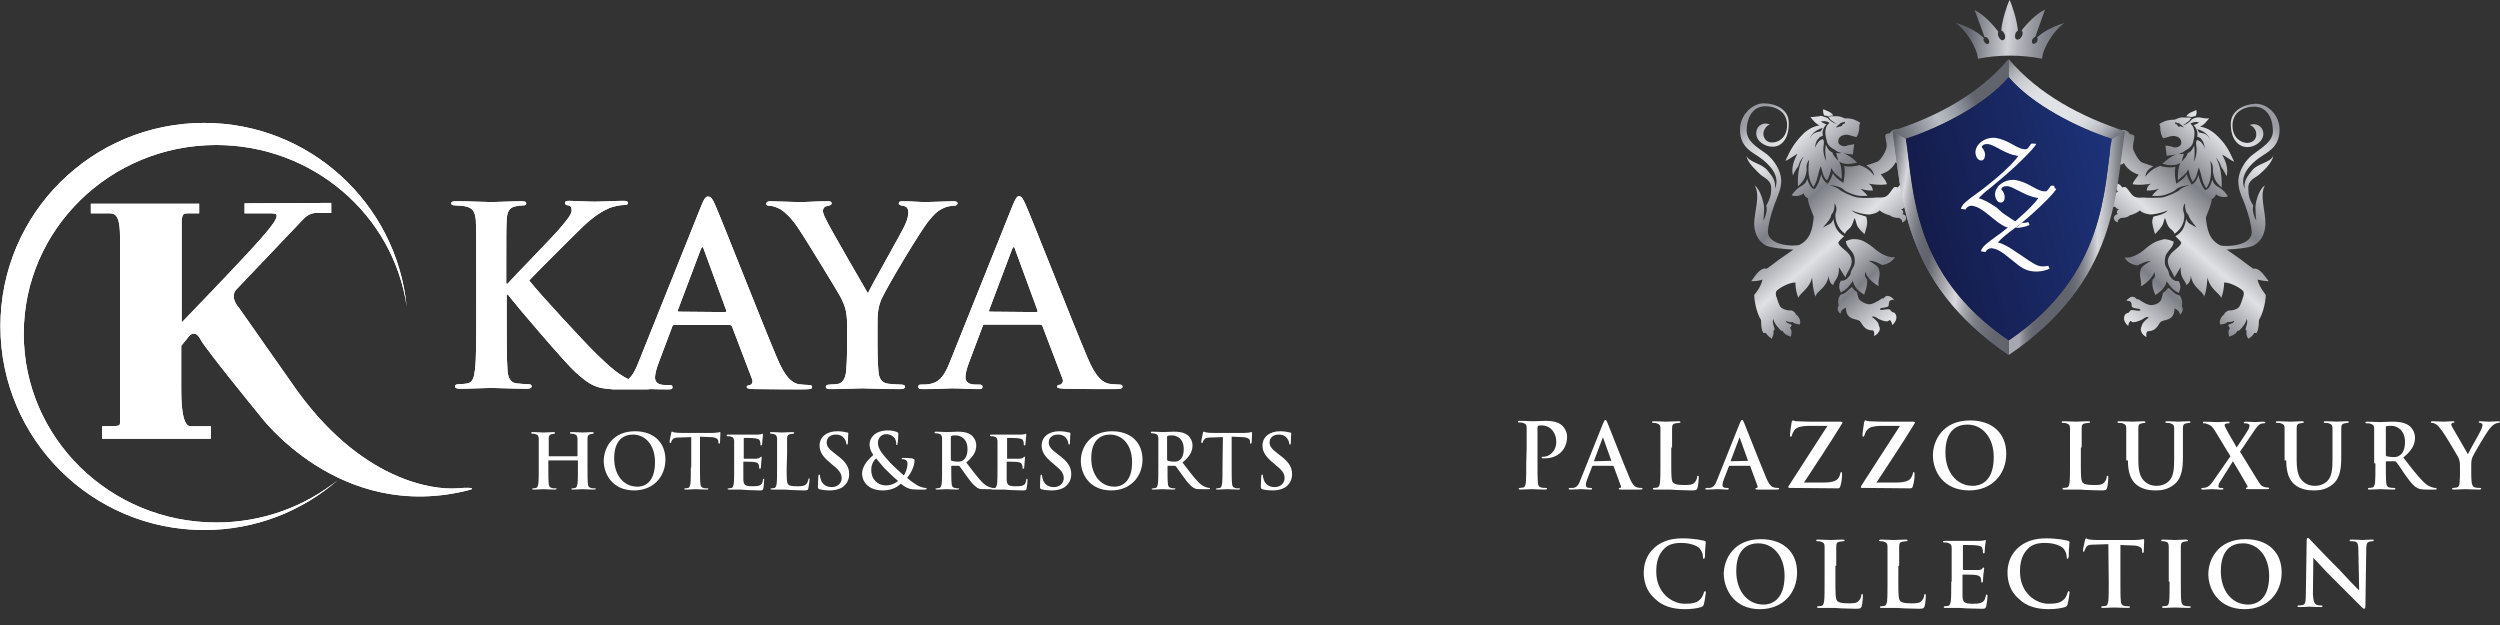 <?xml version="1.0" encoding="UTF-8"?> <svg xmlns="http://www.w3.org/2000/svg" xmlns:xlink="http://www.w3.org/1999/xlink" version="1.1" id="Layer_1" x="0px" y="0px" viewBox="0 0 600 150" style="enable-background:new 0 0 600 150;" xml:space="preserve"><rect x="0" y="0" width="600" height="150" fill="#333333" stroke="none"/> <style type="text/css"> .st0{clip-path:url(#SVGID_00000178187193246742631760000004233249578658338725_);fill:url(#SVGID_00000180369033569505610730000006234875253200794791_);} .st1{clip-path:url(#SVGID_00000170965235805580707280000011078949363090257081_);fill:url(#SVGID_00000031181265172499708360000004245832885585717685_);} .st2{clip-path:url(#SVGID_00000008120094920423687330000016845295849340283301_);fill:url(#SVGID_00000136403189048791060800000010353518227991223482_);} .st3{clip-path:url(#SVGID_00000168796684471084740820000010926839499055893682_);fill:url(#SVGID_00000124871630971073266920000015937671070574711202_);} .st4{clip-path:url(#SVGID_00000008833599991993226540000001403714679753920188_);fill:url(#SVGID_00000036950584823817025950000009531839273360225689_);} .st5{clip-path:url(#SVGID_00000178192315551381813920000015204412093464017081_);fill:url(#SVGID_00000065773373278610001140000011704454493525551509_);} .st6{clip-path:url(#SVGID_00000129889815484729584920000009944584630262412985_);fill:url(#SVGID_00000018920533741663153700000015862438964037410188_);} .st7{clip-path:url(#SVGID_00000039829489883814493500000003793418487652694975_);fill:url(#SVGID_00000108292071729221162110000016921673461586411179_);} .st8{clip-path:url(#SVGID_00000064342954260315270760000005058119839464604303_);fill:url(#SVGID_00000049916467451400570470000000169689358581025440_);} .st9{fill:#FDFDFD;} .st10{fill:#FFFFFF;} .st11{clip-path:url(#SVGID_00000183955796081356330830000003601477112261658802_);fill:#FFFFFF;} .st12{clip-path:url(#SVGID_00000095338973264514660560000002782985126296113056_);fill:#FFFFFF;} </style> <g> <g> <g> <defs> <path id="SVGID_1_" d="M441.8,70.7c-0.6,0.6-0.8,1.8-0.5,2.6c-0.4,0.5-0.4,1.3,0.4,2c0.1-0.7,0.5-1.1,1.3-1.5 c0.1,2.8,1.8,2.6,3.1,3.1c0.8,0.3,0.9,2.4,3.4,2.4c0.4,0.3,0.4,0.9,0.2,1.3c0.3,0,0.9-0.4,1.1-0.8c0.5-0.6,0.4-1.2,0.1-1.7 c0.1-0.6-1.1-1.8-1.7-2c0.4-0.3,0.7-0.1,1.3,0.2c0.4,0.4,1.7,0.8,2.1,0.8c0.4,0.1,0.7-0.1,0.9-0.3c0.4,0.2,0.6,0.8,0.6,1.2 c0.3-0.1,0.7-0.7,0.9-1.1c0.4-1.1-0.1-2-0.9-2c-0.1-0.1-0.2-0.3-0.3-0.3c-0.1-0.5-0.8-0.4-1.5-0.3c-0.4,0.1-0.9,0.1-1.1,0 c-0.2-0.7,2-0.2,2.1-1.1c0-0.2,0-0.5,0.1-0.7c0.1-0.5,0.7-0.6,1.1-0.5c0-0.3-0.5-0.6-0.8-0.8c-0.7-0.4-1.4-0.1-1.6,0.4 c-0.1,0-0.3,0-0.4,0c-1,0.7-2.5,1.6-3.4,1.4c-0.9-0.2-1.8-0.7-2.2-1.3c-0.2-0.5-0.4-1.3-0.4-1.6c-0.6-0.3-1.1-1-1.2-1.2 C443.7,69.3,443.1,70.5,441.8,70.7 M443,57.9c0.3,2.2,2.5,2.2,2.1,5.4c-0.1,0.9-0.9,1.3-1,2.6c-1.1,1.6-1.6,1.4-2.3,1.5 c-0.6,1-0.4,2,0,2.8c1.5-0.8,2-1.5,2.9-2.8c0.2,1.1,0.9,2.3,2.7,3.3c0.7-1.9,0.8-2.7,0.7-3.7c-0.6-0.5-0.6-1.2-0.4-1.8 c0.2,1.5,2.7,3.4,3.2,3.4c-0.4-1.3,0.8-2.8-0.2-4.5c-0.3-0.4-1.4-1.1-2.2-1.5c1-0.1,2.1,0.4,3.2,1c1-0.1,2.4-0.7,3.1-1.9 c-1.9,0.3-4.1-1.3-4.9-2c-0.4-0.4-1.5-1.2-2.6-1.8c-0.8-0.4-1.5-0.5-2.1-0.5C444.4,57.3,443.7,57.6,443,57.9 M437.5,30.7 c-0.1,0.1-0.4,0.6-0.5,0.8c-1.2,0.3-1.9,0.3-2.7,1.8C434.8,31.9,436.2,31,437.5,30.7 M441.8,29.5c0.3-0.1,0.7-0.2,0.9-0.3 c0.1,0.1,0.1,0.3,0,0.5c0,0-0.4,0-0.5,0.2c0.1,0.2-0.5,0.6-0.5,0.4c-0.3,0.1-0.8,0.3-1.1,0.3C440.6,30.5,441.7,29.6,441.8,29.5 M437,29.2c0.8-0.3,1.8,0,2.1,0.3c-1.5,1.1-1,3.1-0.6,4.6c0.2,0.9,1.3,1.6,1.8,1.8c0.5,0.4,0.9,0.7,1.7,0.8 c-0.4,0.1-0.9,0.1-1.3,0c0.1,0.6,0.4,1.3,0.5,1.9c-0.5-0.6-1.4-1.4-1.4-2c-0.9-0.4-1.3-1.1-1.6-1.9c-0.1,0.7-0.3,1.6,0.1,3.9 c-0.9-1.5-0.7-3.4-0.6-3.9c0.1-0.7,0-1.1-0.2-1.3c-0.3,0-1.2,0.3-1.9,2.1c0.1-0.9,0.2-1.6,0.8-2.2c0.3-0.5,0.8-0.6,1.1-0.7 c-0.3-1,0.2-2.2,0.9-2.8c0,0,0,0-0.1,0C438,29.8,437.4,29.4,437,29.2 M436.7,27.9c-0.4,0-1.4,0.2-2.2,0.2c0.8,0.9,1.1,1.5,2.2,2 c-1.6,0.2-2.9,1.1-3.7,1.8c-2.2,2.2-3.2,3.8-4.5,6.7c0.7-0.2,2-1.2,2.9-1.7c-1,1.8-1.5,3.6-1.1,5.2c0.3-0.8,0.9-1.7,1.3-2.2 c0.3-1.1,0.7-1.7,1.3-2.4c-1.2,2-1.5,4.6-1.4,7.2c1.2-1,1.9-2,2.1-3.9c-0.1-1.1,0-1.6,0.6-2.5c-0.3,2.4-0.3,4.8,1,6.6 c1.1-1.5,1.1-3.5,1.8-5c0.4,1.1,0.5,2.7,1.5,3.4c0.4-0.7,0.9-1.9,1-3c0.7,1.5,1.8,1.9,2.5,2.7c0-1.3,0.1-2.8-0.6-4.2 c1.3,0.8,2.9,0.6,4.3,0.2c-1-0.9-1.7-1.6-3.2-2.2c0.7,0.1,1.5,0.2,2.2,0.3c0.1-0.8,0.2-1.7,0.3-2.5c-0.5,0.1-1.1,0.2-1.6,0.3 c-0.7,0.5-2.2,0-2.2-0.8c-0.1-0.7,0.3-1.5,1.4-1.7c0.7-0.3,2.3,0.4,2.9,0.5c0.3-0.2,0.6-1.1,0.6-1.4c0.3-0.9-0.1-1.4,0.4-2 c-1.5-1-2.4-1.1-3.8-1.1c-0.8-0.4-1.6-0.6-2.3-0.5c-0.4,0-1.2,0-1.7,0.1c0.3,0.2,0.4,0.4,0.5,0.6c0.2,0.2,0.6,0.5,0.9,0.7 c0.1,0.1,0.4,0.3,0.7,0.4c-0.8-0.1-1.7-0.8-2.2-1.4c-0.6-0.2-1.3-0.5-1.8-0.5C436.8,27.9,436.8,27.9,436.7,27.9 M437.8,27.7 c0.2,0,0.6,0.1,0.8,0.2c0.4-0.1,1.1-0.1,1.4-0.2c-0.7-1-1.5-1-2.4-1.5C437.5,26.6,437.5,27.1,437.8,27.7 M423.3,24.8 c-2.8,0-5.8,2.9-5.7,6.5c0.1,4.2,3,5.2,4.9,6.6c1.9,1.4,4.9,4.1,3.5,7.4c0.2-2-0.6-2.9-1.8-4.4c-1.4-1.7-4.3-1.9-5.1-3.5 c0.4,1.8,2.5,3.6,3.4,4.5c0.9,0.8,2.6,1.3,2.6,3.3c0,1.7-0.4,2.7-1.2,4.2c0.3,0.7,0,2.4-0.7,3.5c0.1-0.8,0.2-2.1,0.2-3.1 c-0.1-1.2-0.9-4.3-2.3-5.3c1.5,2.2-0.1,6.4-0.1,9.3c0.1,2.9,1.5,4.4,2.8,5.1c1.1,0.6,4.6,0.9,6.6,1c0,0-2.5,1.8-3.3,2.3 c-0.6,0.5-2.4,1.8-3.1,2.3v0c-1.4-0.4-2.6,1.4-3.7,3c0.9,0,1.9-0.1,2.7-0.4c-0.2,0.9-0.6,2-2,3.7c0.1,2.3,0.9,4.9,1.6,5.9 c0.2,0.5-0.1,2,0.6,3.2c0.2,0,0.4,0,0.6,0c0.3,0.5,0.7,0.9,1.4,1.4c0.3-0.6,0.6-1.2,0.4-1.9c0.1,0,0.1,0,0.2-0.1 c0.4-0.6-0.7-1.7-0.2-2.8c0,0.9,1.4,2.5,1.9,2.9c0.1,0,0.2,0,0.3,0c0.3,0.6,0.9,1.1,2,1.4c0.2-0.7,0.3-1.5-0.2-2.1l-0.1,0.1 c0.2-0.2,0.4-0.4,0.5-0.7c0.1-0.4-1.4-0.4-1.4-1.1c0.5,0.3,1.2,0.4,1.7,0.3c0.2,0.4,1.1,0.5,1.6,0.6c0.6-1-0.6-2.4-0.9-2.4 c0-0.4-0.7-1-1.2-1c-0.5,0.1-2.1-0.2-2.6-1c-0.4-0.7-0.6-1.6-0.8-2.1c-0.2-0.4-0.4-1.3,0.1-1.7c0.6-0.6,2.8-1.9,4.4-1.9 c0,1,0.2,2.5,0.7,3.7c0.3-1.1,2.7-2.2,3.3-4.9c0.1,1.1,0.2,3,0.8,4.6c0.3-1.4,2.7-2,3.2-5c0,0.7,0.3,2,1.1,2.2 c0.1-1,1.6-1.7,1.3-4.3c0.6,0.8,1.1,1.8,1.6,2.5c0.3-1.5,2.5-3.2,1-5.4c-0.8-1.2-2.6-2-2.7-3c0.4-0.6,0.8-1,1.4-1.5 c-1.7-1-2.3-2.3-2.6-4.2c-0.3,1.3-1.3,1.4-2.5,2.1c1.4-1.6,1.9-2.2,2-3.1c0.6-0.6,0.8-1.3,0.8-2.7c0.5,0.7,0.6,1.6,0.2,2.5 c-0.1,1.6,0.5,3.5,2.3,4.8c0.3-0.9,1-1,1.5-1.8c0.3-0.5,0.5-1.1,0.8-2c0.2,0.5,0.4,1,0.5,1.5c0.2,0.8,1,1.6,1.9,2.4 c0.2-0.8,0.5-1.6,0.6-2.4c0.1-0.8-0.1-1.3-0.2-1.8c-0.7-0.3-2.6-0.6-3.5-1.5c2.4,1,4.4,1.1,4.7,0.9c0.6-0.1,1.5-0.3,2-0.9 c0.4,0.4,1.6,1,2.5,1.2c0.6,0.5,1.4,0.6,2.1,0.6c0.2,0,1,0.5,0.8,1.1c1.5-0.5,1.1-1.9,0.1-2c0.1-0.2,0.2-0.3,0.2-0.5 c-0.1-0.4-0.3-0.6-0.6-0.6c0.4-0.1,0.7-0.3,1-0.7c0.6,0.2,1.4,0.1,1.9,0c0.2-0.6-0.9-1.6-1.6-1.4c0.1-0.5,0.7-1.1,0.3-1 c0.6-0.3-0.3-0.4,0.1-0.7c0.3-0.3-1.2-0.1-1.4-0.6c0.4-0.2,0.5-0.8,0.8-1c0.2-0.1,0.4-0.2,0.6-0.2c-0.5-1.1-1.9-0.7-2.4,0.3 c-0.3-0.1-0.8-0.2-1,0c-0.6,0.7-1,1.6-1.8,2.1c-0.6,0.4-1.5,0.3-2.3,0.3c-1,0.1-3,0.2-4.6,0c-1.5-0.3-3.5-1.3-4.1-1.7 c-0.5-0.5-1.5-1-2.6-1.2c1.1-0.1,2.9,0.4,3.6,1.2c0.5,0.4,2.1,1,2.9,1.2c1.1,0.2,1.7,0.1,2.6,0.1c-0.5-0.7-1.1-1.2-1.7-1.7 c1,0.3,2,0.5,3,0.4c-0.1-0.5-0.2-1.1-1-1.6c1.5,0.2,2.8,0.4,4.4,0.1c-0.4-1.1-1-1.6-1.5-2.4c0.6-0.1,1.2-0.5,1.6-0.7 c0.7-0.4,1.6-1.4,2-2.2c0.2,0.4,1,0.5,1.4,0.5c0.2-0.1,0.3-0.2,0.5-0.3c0.5-0.2,0.9,0.1,1.3,0.4c0.2-1.3-0.6-1.7-1.2-1.8 c0-0.5-0.7-0.9-1.1-1.1c0.3-0.1,0.8-0.1,1-0.1c0.2,0,0.4-0.2,0.5-0.4c0.2-0.2,0.3-0.4,0.3-0.5c0.4,0.1,0.8,0.3,1.3,0.1 c-0.2-1-0.7-1.4-1.4-1.4c-0.1-0.3-0.5-0.9-0.8-0.7c-0.4,0-0.7,0.6-1.1,0.9c0,0-0.2,0-0.2-0.3c0.1-0.2-0.2-0.5-0.1-0.8 c0.2-0.3-0.4-0.5-0.5-0.8c0.2-0.5,0.9-0.9,1.2-1.4c-1.1-0.4-2-0.1-2.6,0.8c-0.4,0-0.8,0.1-1,0.4c-0.2,0.5,0.4,1.8,0.3,2.7 c0.1,0.7-1.4,3.4-2.2,3.7c-0.8,0.3-2.7,0.9-2.7,0.9c1,0.6,1.7,1.3,1.9,2.5c-0.8-1.2-2-2.1-3.6-2.6c-0.3,0.2-2.5,0.6-3.6,0.2 c0.3,1.7,0,3-0.2,4.1c-0.9-0.7-1.7-1-2.5-2.3c-0.3,1-0.8,1.8-1.2,2.5c-0.8-0.4-1.4-1.3-1.6-2.3c-0.4,1.5-0.7,2.5-1.6,3.6 c-1-0.3-1.2-1-1.8-2.5c-0.1,0.9-0.8,1.5-1.8,2c-0.7,0.5-1.4,1.2-1.9,2c0.7,0.2,1.9,0.3,2.9-0.5c0,0.5,0.6,1,1,1.2 c0,1.1,0.8,2.8,1.4,4.4c-0.3,2.9-0.7,5.4-3.5,6.8c-1.5,0.4-7.7,0.1-7.5-3.4c0.2-2.6,1.5-6.2,2-7.4c0.6-1.6,1.2-2.8,1.2-4.8 c-0.1-2.3-1.7-4.8-3.6-6.3c-2.1-1.5-4.8-3-4.7-5.7c0.1-3.4,1.7-5.7,4.5-5.7c2.6,0,5.3,1.4,5.2,4.7c-0.1,2.9-2.1,4-3.6,4 c-1.5,0-2.1-1.2-2.1-2.2c0.1-1,0.9-2,1.6-2.1c-1.5-0.7-3.2,0.1-3.3,2c-0.1,1.9,2,3.3,3.8,3.3c2.2,0.1,4.1-1.8,4-5.8 C429.3,26.3,426.2,24.8,423.3,24.8C423.4,24.8,423.3,24.8,423.3,24.8"></path> </defs> <clipPath id="SVGID_00000063615511628000529490000013689620286425292961_"> <use xlink:href="#SVGID_1_" style="overflow:visible;"></use> </clipPath> <linearGradient id="SVGID_00000173873333893883065740000009419669798224656792_" gradientUnits="userSpaceOnUse" x1="-729.161" y1="467.018" x2="-728.172" y2="467.018" gradientTransform="matrix(-40.883 -47.03 47.03 -40.883 -51316.625 -15124.605)"> <stop offset="0" style="stop-color:#E0E1E4"></stop> <stop offset="1.840490e-02" style="stop-color:#E0E1E4"></stop> <stop offset="0.118" style="stop-color:#AAACB1"></stop> <stop offset="0.196" style="stop-color:#7D7F86"></stop> <stop offset="0.387" style="stop-color:#E0E1E4"></stop> <stop offset="0.449" style="stop-color:#BEC0C4"></stop> <stop offset="0.577" style="stop-color:#7D7F86"></stop> <stop offset="0.65" style="stop-color:#9D9EA4"></stop> <stop offset="0.785" style="stop-color:#E0E1E4"></stop> <stop offset="0.833" style="stop-color:#DDDEE1"></stop> <stop offset="0.871" style="stop-color:#D3D4D8"></stop> <stop offset="0.906" style="stop-color:#C2C3C8"></stop> <stop offset="0.938" style="stop-color:#ABACB3"></stop> <stop offset="0.957" style="stop-color:#999AA2"></stop> <stop offset="1" style="stop-color:#999AA2"></stop> </linearGradient> <polygon style="clip-path:url(#SVGID_00000063615511628000529490000013689620286425292961_);fill:url(#SVGID_00000173873333893883065740000009419669798224656792_);" points=" 487.2,57 441.3,4.1 389.6,49.1 435.5,101.9 "></polygon> </g> <g> <defs> <path id="SVGID_00000142145827058386084570000013435315476250854582_" d="M519.1,70.3c0,0.2-0.2,1-0.4,1.6 c-0.3,0.7-1.2,1.2-2.1,1.3c-0.9,0.2-2.4-0.7-3.4-1.4c-0.1,0-0.3,0-0.4,0c-0.3-0.5-1-0.8-1.6-0.4c-0.3,0.2-0.8,0.5-0.8,0.8 c0.4-0.1,1,0.1,1.1,0.5c0.1,0.2,0.1,0.5,0.1,0.7c0.1,0.9,2.3,0.4,2.1,1.1c-0.2,0.1-0.7,0.1-1.1,0c-0.7-0.1-1.4-0.2-1.5,0.3 c-0.1,0-0.2,0.2-0.3,0.3c-0.8,0-1.3,1-0.9,2c0.2,0.4,0.6,1,0.9,1.1c0-0.4,0.2-1,0.6-1.2c0.2,0.3,0.5,0.4,0.9,0.3 c0.3,0,1.6-0.4,2.1-0.8c0.6-0.4,0.9-0.6,1.3-0.2c-0.6,0.2-1.7,1.4-1.7,2c-0.3,0.5-0.3,1.1,0.1,1.7c0.3,0.4,0.8,0.9,1.1,0.8 c-0.2-0.4-0.1-1,0.2-1.3c2.5,0,2.6-2.1,3.4-2.4c1.3-0.5,3-0.3,3.1-3.1c0.8,0.4,1.2,0.8,1.3,1.5c0.8-0.7,0.8-1.5,0.4-2 c0.3-0.8,0-2-0.5-2.6c-1.3-0.2-1.9-1.4-2.7-1.8C520.1,69.3,519.7,70,519.1,70.3 M517.4,58c-1.2,0.6-2.2,1.4-2.6,1.8 c-0.8,0.7-3,2.3-4.9,2c0.7,1.3,2.2,1.8,3.1,1.9c1.2-0.6,2.2-1.1,3.2-1c-0.8,0.3-1.9,1.1-2.2,1.5c-1,1.7,0.2,3.2-0.2,4.5 c0.5-0.1,3-2,3.2-3.4c0.3,0.6,0.3,1.3-0.4,1.8c-0.1,1-0.1,1.9,0.7,3.7c1.8-1.1,2.5-2.2,2.7-3.3c0.9,1.3,1.4,2.1,2.9,2.8 c0.4-0.8,0.6-1.8,0-2.8c-0.7-0.1-1.2,0.2-2.3-1.5c-0.1-1.4-0.9-1.8-1-2.6c-0.4-3.2,1.8-3.2,2.1-5.4c-0.7-0.3-1.5-0.6-2.3-0.6 C518.9,57.5,518.2,57.7,517.4,58 M527.8,31.8c-0.1-0.2-0.4-0.7-0.5-0.8c1.3,0.3,2.6,1.1,3.2,2.6C529.7,32.1,529,32,527.8,31.8 M522.6,30c-0.1-0.2-0.5-0.2-0.5-0.2c-0.1-0.2-0.1-0.4,0-0.5c0.1,0.2,0.6,0.2,0.9,0.3c0.2,0.1,1.2,1,1.2,1 c-0.3-0.1-0.8-0.3-1.1-0.3c0,0.1,0,0.1-0.1,0.1C522.8,30.5,522.5,30.2,522.6,30 M522.8,36.9c0.8-0.1,1.2-0.4,1.7-0.8 c0.5-0.2,1.5-0.9,1.8-1.8c0.4-1.5,0.8-3.5-0.6-4.6c0.3-0.3,1.3-0.6,2.1-0.3c-0.4,0.2-1,0.6-1.4,0.6c0.7,0.6,1.2,1.8,0.9,2.8 c0.3,0.1,0.8,0.2,1.1,0.7c0.5,0.6,0.6,1.2,0.8,2.2c-0.6-1.7-1.5-2-1.9-2.1c-0.2,0.2-0.3,0.6-0.2,1.3c0.1,0.5,0.3,2.3-0.6,3.9 c0.4-2.3,0.1-3.2,0.1-3.9c-0.3,0.8-0.7,1.5-1.6,1.9c0,0.6-0.9,1.4-1.4,2c0.1-0.6,0.4-1.2,0.5-1.9c-0.2,0-0.4,0.1-0.7,0.1 C523.2,36.9,523,36.9,522.8,36.9 M526.1,28.6c-0.5,0.6-1.4,1.4-2.2,1.4c0.3-0.1,0.5-0.3,0.7-0.4c0.3-0.2,0.6-0.5,0.9-0.7 c0-0.2,0.2-0.4,0.5-0.6c-0.4-0.1-1.2-0.1-1.7-0.1c-0.8-0.1-1.5,0.1-2.3,0.5c-1.4,0.1-2.3,0.1-3.8,1.1c0.5,0.6,0.1,1.1,0.4,2 c0,0.3,0.3,1.1,0.6,1.4c0.6-0.1,2.2-0.8,2.9-0.5c1.1,0.2,1.5,1,1.4,1.7c0,0.8-1.6,1.3-2.2,0.8c-0.5-0.1-1.1-0.2-1.6-0.3 c0.1,0.8,0.2,1.7,0.3,2.5c0.7-0.1,1.5-0.2,2.2-0.3c-1.5,0.6-2.2,1.3-3.2,2.2c1.4,0.4,3,0.6,4.3-0.2c-0.7,1.4-0.6,2.9-0.6,4.2 c0.8-0.9,1.9-1.3,2.5-2.7c0.2,1.2,0.6,2.3,1,3c1-0.7,1.1-2.3,1.5-3.4c0.7,1.6,0.7,3.5,1.8,5c1.3-1.8,1.3-4.2,1-6.6 c0.6,0.9,0.6,1.4,0.6,2.5c0.2,1.9,0.9,2.9,2.1,3.9c0.1-2.6-0.3-5.3-1.4-7.2c0.6,0.7,1,1.3,1.3,2.3c0.4,0.5,0.9,1.4,1.3,2.2 c0.4-1.7-0.1-3.4-1.1-5.2c1,0.5,2.2,1.5,2.9,1.7c-1.3-2.9-2.2-4.5-4.5-6.6c-0.8-0.7-2.1-1.6-3.7-1.8c1.1-0.5,1.4-1.1,2.2-2 c-0.8,0.1-1.8-0.1-2.2-0.2c0,0-0.1,0-0.1,0C527.4,28.1,526.7,28.3,526.1,28.6 M524.7,27.9c0.3,0.1,1,0.1,1.4,0.2 c0.2-0.2,0.7-0.2,0.8-0.2c0.4-0.6,0.3-1,0.2-1.5C526.2,26.9,525.4,26.9,524.7,27.9 M535.4,29.5c-0.1,3.9,1.8,5.8,4,5.8 c1.9,0,3.9-1.5,3.8-3.3c-0.1-1.8-1.8-2.6-3.3-2c0.7,0.1,1.6,1.1,1.6,2.1c0.1,1-0.5,2.1-2.1,2.2c-1.5,0-3.5-1.1-3.6-4 c-0.1-3.3,2.6-4.7,5.2-4.7c2.8,0,4.4,2.3,4.5,5.7c0.1,2.6-2.6,4.1-4.7,5.7c-1.9,1.4-3.5,4-3.6,6.3c0,2,0.5,3.2,1.2,4.8 c0.5,1.2,1.8,4.8,2,7.4c0.3,3.5-6,3.8-7.5,3.4c-2.8-1.4-3.2-3.9-3.5-6.7c0.6-1.6,1.4-3.3,1.4-4.4c0.4-0.2,1-0.7,1-1.2 c1,0.8,2.2,0.8,2.9,0.5c-0.5-0.8-1.2-1.5-1.9-2c-1-0.5-1.7-1.1-1.8-2c-0.6,1.6-0.8,2.3-1.8,2.5c-0.9-1.1-1.2-2.1-1.6-3.6 c-0.2,1-0.8,1.9-1.6,2.3c-0.4-0.7-0.9-1.5-1.2-2.5c-0.8,1.3-1.6,1.6-2.5,2.3c-0.2-1.1-0.5-2.4-0.2-4.1c-1.1,0.4-3.3,0-3.6-0.2 c-1.6,0.5-2.8,1.5-3.6,2.6c0.1-1.2,0.8-1.9,1.9-2.5c0,0-1.9-0.6-2.7-0.9c-0.8-0.3-2.3-3-2.2-3.7c0-0.9,0.5-2.2,0.3-2.7 c-0.2-0.3-0.6-0.4-1-0.4c-0.6-1-1.6-1.3-2.6-0.8c0.3,0.5,1,0.9,1.2,1.4c-0.1,0.4-0.7,0.5-0.5,0.8c0.1,0.2-0.2,0.5-0.1,0.8 c0.1,0.3-0.2,0.3-0.2,0.3c-0.4-0.3-0.7-0.9-1.1-0.9c-0.3-0.1-0.6,0.4-0.8,0.7c-0.7-0.1-1.3,0.4-1.4,1.4c0.5,0.2,1,0,1.3-0.1 c0,0.1,0,0.4,0.3,0.5c0.1,0.2,0.3,0.3,0.5,0.4c0.3,0,0.8,0,1,0.1c-0.5,0.2-1.1,0.6-1.1,1.1c-0.6,0.1-1.4,0.5-1.2,1.8 c0.4-0.3,0.8-0.6,1.3-0.4c0.2,0.1,0.3,0.2,0.5,0.3c0.4,0,1.2-0.1,1.4-0.5c0.4,0.8,1.3,1.7,2,2.1c0.4,0.2,1,0.6,1.6,0.7 c-0.5,0.8-1.1,1.3-1.5,2.3c1.6,0.3,3,0.1,4.4-0.1c-0.8,0.5-0.9,1.1-1,1.6c1,0.1,2-0.1,3-0.4c-0.6,0.4-1.2,1-1.7,1.7 c0.9,0,1.5,0.1,2.6-0.1c0.8-0.2,2.4-0.8,2.9-1.2c0.6-0.8,2.5-1.3,3.6-1.2c-1.1,0.1-2.2,0.7-2.6,1.2c-0.6,0.4-2.6,1.4-4.1,1.7 c-1.6,0.1-3.6,0.1-4.6,0c-0.7,0.1-1.6,0.1-2.2-0.3c-0.7-0.5-1.2-1.5-1.8-2.1c-0.2-0.2-0.7-0.1-1,0c-0.5-1-1.9-1.5-2.4-0.3 c0.2,0,0.5,0.1,0.6,0.2c0.3,0.2,0.4,0.8,0.8,1c-0.2,0.6-1.7,0.3-1.4,0.6c0.4,0.3-0.5,0.3,0.1,0.7c-0.4-0.1,0.2,0.5,0.3,1 c-0.7-0.2-1.8,0.8-1.6,1.4c0.4,0.1,1.3,0.2,1.9,0c0.3,0.4,0.6,0.6,1,0.7c-0.3,0-0.5,0.3-0.6,0.6c0.1,0.2,0.2,0.3,0.2,0.5 c-1,0.2-1.4,1.5,0.1,2c-0.2-0.6,0.6-1.1,0.8-1.1c0.6,0,1.5-0.1,2-0.6c0.9-0.2,2.1-0.8,2.5-1.2c0.5,0.6,1.4,0.8,2,0.9 c0.4,0.2,2.3,0,4.7-0.9c-0.9,1-2.8,1.3-3.5,1.5c-0.1,0.4-0.4,0.9-0.2,1.8c0.1,0.8,0.4,1.6,0.6,2.4c0.9-0.9,1.6-1.7,1.9-2.4 c0.2-0.5,0.3-1.1,0.5-1.5c0.3,0.9,0.5,1.5,0.8,2c0.5,0.8,1.2,0.9,1.5,1.8c1.9-1.3,2.5-3.2,2.3-4.8c-0.4-0.9-0.3-1.8,0.2-2.5 c0,1.4,0.2,2.2,0.8,2.7c0.2,0.9,0.7,1.5,2,3.1c-1.2-0.7-2.2-0.9-2.5-2.1c-0.4,2-0.9,3.2-2.6,4.2c0.5,0.5,1,0.9,1.4,1.5 c-0.1,1-1.9,1.8-2.7,3c-1.5,2.2,0.7,3.8,1,5.4c0.6-0.8,1.1-1.8,1.6-2.5c-0.3,2.6,1.2,3.3,1.3,4.3c0.8-0.3,1.1-1.5,1.1-2.2 c0.5,3,2.9,3.6,3.2,5c0.6-1.5,0.7-3.4,0.8-4.6c0.6,2.8,2.9,3.8,3.3,4.9c0.5-1.2,0.7-2.8,0.7-3.7c1.6,0,3.8,1.3,4.4,1.9 c0.5,0.4,0.3,1.3,0.1,1.7c-0.2,0.5-0.4,1.4-0.8,2.1c-0.4,0.8-2.1,1.1-2.5,1c-0.5,0.1-1.2,0.6-1.2,1c-0.3,0-1.5,1.5-0.9,2.4 c0.5-0.1,1.4-0.2,1.6-0.6c0.5,0,1.2,0,1.7-0.3c0,0.8-1.6,0.7-1.4,1.1c0.1,0.3,0.2,0.5,0.5,0.7l-0.1-0.1 c-0.5,0.7-0.4,1.4-0.2,2.1c1.1-0.3,1.7-0.8,2-1.4c0.1,0,0.2,0,0.3,0c0.5-0.3,1.9-2,1.9-2.9c0.5,1.1-0.5,2.2-0.2,2.8 c0.1,0,0.1,0,0.2,0.1c-0.2,0.7,0,1.3,0.4,1.9c0.7-0.4,1.2-0.9,1.4-1.4c0.2,0,0.4,0,0.6,0c0.7-1.3,0.4-2.7,0.6-3.2 c0.7-1.1,1.5-3.6,1.6-5.9c-1.3-1.7-1.8-2.8-2-3.7c0.8,0.2,1.9,0.4,2.7,0.4c-1.2-1.6-2.3-3.3-3.7-3v0c-0.7-0.5-2.5-1.8-3.1-2.3 c-0.8-0.6-3.3-2.3-3.3-2.3c2-0.1,5.5-0.4,6.5-1c1.3-0.7,2.7-2.2,2.8-5.1c0.1-2.9-1.5-7.1-0.1-9.3c-1.5,0.9-2.3,4.1-2.3,5.3 c0,1,0.1,2.3,0.2,3.1c-0.7-1.1-1-2.9-0.7-3.5c-0.9-1.4-1.2-2.4-1.2-4.2c-0.1-2,1.7-2.5,2.6-3.3s3.1-2.7,3.4-4.5 c-0.8,1.7-3.8,1.8-5.1,3.5c-1.1,1.4-2,2.4-1.8,4.4c-1.4-3.3,1.7-6.1,3.5-7.4c1.9-1.4,4.8-2.4,4.9-6.6c0.1-3.6-2.8-6.4-5.7-6.4 c0,0-0.1,0-0.1,0C538.6,25,535.5,26.5,535.4,29.5"></path> </defs> <clipPath id="SVGID_00000057848632287848036790000004043280456409211050_"> <use xlink:href="#SVGID_00000142145827058386084570000013435315476250854582_" style="overflow:visible;"></use> </clipPath> <linearGradient id="SVGID_00000016788025549196755260000003129889307530877325_" gradientUnits="userSpaceOnUse" x1="-739.873" y1="479.344" x2="-738.884" y2="479.344" gradientTransform="matrix(40.853 -46.996 -46.996 -40.853 53260.539 -15113.216)"> <stop offset="0" style="stop-color:#E0E1E4"></stop> <stop offset="1.840490e-02" style="stop-color:#E0E1E4"></stop> <stop offset="0.118" style="stop-color:#AAACB1"></stop> <stop offset="0.196" style="stop-color:#7D7F86"></stop> <stop offset="0.387" style="stop-color:#E0E1E4"></stop> <stop offset="0.449" style="stop-color:#BEC0C4"></stop> <stop offset="0.577" style="stop-color:#7D7F86"></stop> <stop offset="0.65" style="stop-color:#9D9EA4"></stop> <stop offset="0.785" style="stop-color:#E0E1E4"></stop> <stop offset="0.833" style="stop-color:#DDDEE1"></stop> <stop offset="0.871" style="stop-color:#D3D4D8"></stop> <stop offset="0.906" style="stop-color:#C2C3C8"></stop> <stop offset="0.938" style="stop-color:#ABACB3"></stop> <stop offset="0.957" style="stop-color:#999AA2"></stop> <stop offset="1" style="stop-color:#999AA2"></stop> </linearGradient> <polygon style="clip-path:url(#SVGID_00000057848632287848036790000004043280456409211050_);fill:url(#SVGID_00000016788025549196755260000003129889307530877325_);" points=" 477.6,57.1 523.5,4.3 575.2,49.3 529.3,102.1 "></polygon> </g> <g> <defs> <path id="SVGID_00000024697290743489151560000009150143474916222100_" d="M454.2,31.4l3.2,1.9c8.3-2.7,19.1-8.2,24.7-14.8v-4.4 C474.8,22.8,464.5,28.1,454.2,31.4"></path> </defs> <clipPath id="SVGID_00000174565713512797158470000007106059130907522959_"> <use xlink:href="#SVGID_00000024697290743489151560000009150143474916222100_" style="overflow:visible;"></use> </clipPath> <linearGradient id="SVGID_00000179632027289678751270000001760919792986488747_" gradientUnits="userSpaceOnUse" x1="-748.358" y1="483.188" x2="-747.369" y2="483.188" gradientTransform="matrix(29.851 -13.92 -13.92 -29.851 29519.109 4037.162)"> <stop offset="0" style="stop-color:#61646D"></stop> <stop offset="0.195" style="stop-color:#93969E"></stop> <stop offset="0.331" style="stop-color:#B8BCC3"></stop> <stop offset="0.389" style="stop-color:#AFB3BB"></stop> <stop offset="0.482" style="stop-color:#989CA4"></stop> <stop offset="0.597" style="stop-color:#73767E"></stop> <stop offset="0.644" style="stop-color:#61646D"></stop> <stop offset="1" style="stop-color:#61646D"></stop> </linearGradient> <polygon style="clip-path:url(#SVGID_00000174565713512797158470000007106059130907522959_);fill:url(#SVGID_00000179632027289678751270000001760919792986488747_);" points=" 446.8,17.6 477.1,3.5 489.4,29.9 459.2,44 "></polygon> </g> <g> <defs> <path id="SVGID_00000142881815703970292040000004909904952212746422_" d="M506.8,33.3c-1.9,12.1-1.3,32.5-24.7,48.4v3.5 c26.3-17.8,25.6-39.3,27.9-53.8L506.8,33.3z"></path> </defs> <clipPath id="SVGID_00000085933101071600462450000002048791610135269024_"> <use xlink:href="#SVGID_00000142881815703970292040000004909904952212746422_" style="overflow:visible;"></use> </clipPath> <linearGradient id="SVGID_00000183212768647194666120000015375463228332564649_" gradientUnits="userSpaceOnUse" x1="-755.003" y1="478.262" x2="-754.014" y2="478.262" gradientTransform="matrix(28.251 0 0 -28.251 21812.002 13569.874)"> <stop offset="0" style="stop-color:#A8A9B0"></stop> <stop offset="7.361960e-02" style="stop-color:#A8A9B0"></stop> <stop offset="9.378835e-02" style="stop-color:#96979F"></stop> <stop offset="0.127" style="stop-color:#7F8189"></stop> <stop offset="0.162" style="stop-color:#6E7179"></stop> <stop offset="0.202" style="stop-color:#646770"></stop> <stop offset="0.252" style="stop-color:#61646D"></stop> <stop offset="0.491" style="stop-color:#61646D"></stop> <stop offset="0.535" style="stop-color:#656871"></stop> <stop offset="0.584" style="stop-color:#72757D"></stop> <stop offset="0.634" style="stop-color:#888A92"></stop> <stop offset="0.685" style="stop-color:#A6A8AE"></stop> <stop offset="0.737" style="stop-color:#CDCED3"></stop> <stop offset="0.749" style="stop-color:#D7D8DC"></stop> <stop offset="0.788" style="stop-color:#C9CBCF"></stop> <stop offset="0.863" style="stop-color:#A6A8AE"></stop> <stop offset="0.963" style="stop-color:#6D6F78"></stop> <stop offset="0.982" style="stop-color:#61646D"></stop> <stop offset="1" style="stop-color:#61646D"></stop> </linearGradient> <rect x="482.1" y="31.4" style="clip-path:url(#SVGID_00000085933101071600462450000002048791610135269024_);fill:url(#SVGID_00000183212768647194666120000015375463228332564649_);" width="27.9" height="53.8"></rect> </g> <g> <defs> <path id="SVGID_00000059301661675688152430000017356911301585873061_" d="M482.1,14.2v4.4c5.6,6.6,16.4,12.1,24.7,14.8l3.2-1.9 C499.7,28.1,489.4,22.8,482.1,14.2L482.1,14.2z"></path> </defs> <clipPath id="SVGID_00000145751749227609523530000015843661037053178302_"> <use xlink:href="#SVGID_00000059301661675688152430000017356911301585873061_" style="overflow:visible;"></use> </clipPath> <linearGradient id="SVGID_00000101097708570813410840000014406135679040151223_" gradientUnits="userSpaceOnUse" x1="-752.631" y1="464.366" x2="-751.642" y2="464.366" gradientTransform="matrix(22.817 22.817 22.817 -22.817 7061.551 27779.94)"> <stop offset="0" style="stop-color:#757880"></stop> <stop offset="2.326745e-02" style="stop-color:#85888F"></stop> <stop offset="7.271284e-02" style="stop-color:#A2A4AA"></stop> <stop offset="0.128" style="stop-color:#B9BBC0"></stop> <stop offset="0.192" style="stop-color:#CBCDD1"></stop> <stop offset="0.268" style="stop-color:#D8DADD"></stop> <stop offset="0.369" style="stop-color:#DFE1E4"></stop> <stop offset="0.595" style="stop-color:#E1E3E6"></stop> <stop offset="0.69" style="stop-color:#DEE0E3"></stop> <stop offset="0.761" style="stop-color:#D4D7DA"></stop> <stop offset="0.825" style="stop-color:#C4C6CB"></stop> <stop offset="0.884" style="stop-color:#ADB0B5"></stop> <stop offset="0.94" style="stop-color:#90939A"></stop> <stop offset="0.982" style="stop-color:#757880"></stop> <stop offset="1" style="stop-color:#757880"></stop> </linearGradient> <polygon style="clip-path:url(#SVGID_00000145751749227609523530000015843661037053178302_);fill:url(#SVGID_00000101097708570813410840000014406135679040151223_);" points=" 496.1,0.2 519.6,23.7 496.1,47.3 472.5,23.7 "></polygon> </g> <g> <defs> <path id="SVGID_00000022562599018245949940000000259741553201683636_" d="M454.2,31.4c2.3,14.5,1.7,36,27.9,53.8v-3.5 c-23.4-15.9-22.8-36.4-24.7-48.4L454.2,31.4z"></path> </defs> <clipPath id="SVGID_00000049934642411285560880000016369395485064875196_"> <use xlink:href="#SVGID_00000022562599018245949940000000259741553201683636_" style="overflow:visible;"></use> </clipPath> <linearGradient id="SVGID_00000118360667780187024140000005456031899177760952_" gradientUnits="userSpaceOnUse" x1="-743.433" y1="464.815" x2="-742.444" y2="464.815" gradientTransform="matrix(24.904 55.936 55.936 -24.904 -7029.318 53190.77)"> <stop offset="0" style="stop-color:#61646D"></stop> <stop offset="4.308126e-02" style="stop-color:#656871"></stop> <stop offset="8.498783e-02" style="stop-color:#71737C"></stop> <stop offset="0.126" style="stop-color:#84868E"></stop> <stop offset="0.168" style="stop-color:#A0A1A8"></stop> <stop offset="0.208" style="stop-color:#C3C3C9"></stop> <stop offset="0.215" style="stop-color:#C9C9CF"></stop> <stop offset="0.283" style="stop-color:#AAABB1"></stop> <stop offset="0.382" style="stop-color:#82848C"></stop> <stop offset="0.461" style="stop-color:#6A6D75"></stop> <stop offset="0.509" style="stop-color:#61646D"></stop> <stop offset="0.586" style="stop-color:#8B8D95"></stop> <stop offset="0.659" style="stop-color:#ADAEB5"></stop> <stop offset="0.72" style="stop-color:#C2C2C8"></stop> <stop offset="0.761" style="stop-color:#C9C9CF"></stop> <stop offset="0.769" style="stop-color:#B7B8BE"></stop> <stop offset="0.784" style="stop-color:#9C9EA5"></stop> <stop offset="0.802" style="stop-color:#868890"></stop> <stop offset="0.822" style="stop-color:#757880"></stop> <stop offset="0.848" style="stop-color:#6A6C75"></stop> <stop offset="0.883" style="stop-color:#63666F"></stop> <stop offset="0.982" style="stop-color:#61646D"></stop> <stop offset="1" style="stop-color:#61646D"></stop> </linearGradient> <polygon style="clip-path:url(#SVGID_00000049934642411285560880000016369395485064875196_);fill:url(#SVGID_00000118360667780187024140000005456031899177760952_);" points=" 477.5,21 502.1,76.3 458.8,95.6 434.2,40.3 "></polygon> </g> <g> <defs> <path id="SVGID_00000155862055554680810110000003465540183698167995_" d="M454.2,31.4c2.3,14.5,1.7,36,27.9,53.8v-3.5 c-23.4-15.9-22.8-36.4-24.7-48.4L454.2,31.4z"></path> </defs> <clipPath id="SVGID_00000025436042894574600110000005449841895628550075_"> <use xlink:href="#SVGID_00000155862055554680810110000003465540183698167995_" style="overflow:visible;"></use> </clipPath> <linearGradient id="SVGID_00000090999060482917303670000008018473190656882593_" gradientUnits="userSpaceOnUse" x1="-751.388" y1="474.053" x2="-750.399" y2="474.053" gradientTransform="matrix(36.697 6.471 6.471 -36.697 24956.481 22313.613)"> <stop offset="0" style="stop-color:#61646D"></stop> <stop offset="1.226990e-02" style="stop-color:#61646D"></stop> <stop offset="0.129" style="stop-color:#DADADE"></stop> <stop offset="0.161" style="stop-color:#B7B8BE"></stop> <stop offset="0.197" style="stop-color:#989AA1"></stop> <stop offset="0.235" style="stop-color:#80828A"></stop> <stop offset="0.274" style="stop-color:#6F717A"></stop> <stop offset="0.317" style="stop-color:#646770"></stop> <stop offset="0.368" style="stop-color:#61646D"></stop> <stop offset="0.464" style="stop-color:#999AA1"></stop> <stop offset="0.583" style="stop-color:#DADADE"></stop> <stop offset="0.602" style="stop-color:#C9CACF"></stop> <stop offset="0.644" style="stop-color:#A9ABB1"></stop> <stop offset="0.691" style="stop-color:#8F9198"></stop> <stop offset="0.742" style="stop-color:#7A7D85"></stop> <stop offset="0.8" style="stop-color:#6C6F77"></stop> <stop offset="0.869" style="stop-color:#64666F"></stop> <stop offset="0.982" style="stop-color:#61646D"></stop> <stop offset="1" style="stop-color:#61646D"></stop> </linearGradient> <polygon style="clip-path:url(#SVGID_00000025436042894574600110000005449841895628550075_);fill:url(#SVGID_00000090999060482917303670000008018473190656882593_);" points=" 455,26.6 491.3,33 481.2,90 445,83.6 "></polygon> </g> <g> <defs> <path id="SVGID_00000010308730593533552750000003853106706634666662_" d="M457.4,33.3c1.9,12.1,1.3,32.5,24.7,48.4 c23.4-15.9,22.8-36.4,24.7-48.4c-8.3-2.7-19.1-8.2-24.7-14.8C476.5,25.1,465.7,30.6,457.4,33.3"></path> </defs> <clipPath id="SVGID_00000002373689068499342360000007916358810083576967_"> <use xlink:href="#SVGID_00000010308730593533552750000003853106706634666662_" style="overflow:visible;"></use> </clipPath> <linearGradient id="SVGID_00000173863378665724749950000006314590723027405965_" gradientUnits="userSpaceOnUse" x1="-745.854" y1="477.427" x2="-744.865" y2="477.427" gradientTransform="matrix(48.618 -12.122 -12.122 -48.618 42510.109 14225.603)"> <stop offset="0" style="stop-color:#141C4B"></stop> <stop offset="6.134970e-03" style="stop-color:#141C4B"></stop> <stop offset="0.988" style="stop-color:#1D3278"></stop> <stop offset="1" style="stop-color:#1D3278"></stop> </linearGradient> <polygon style="clip-path:url(#SVGID_00000002373689068499342360000007916358810083576967_);fill:url(#SVGID_00000173863378665724749950000006314590723027405965_);" points=" 442.5,22.2 503.9,6.9 521.6,78 460.3,93.3 "></polygon> </g> <g> <defs> <path id="SVGID_00000124149449333443766620000004971045551164456333_" d="M480.3,7.3c0.3,0.1,0.6,0.4,0.8,0.9 c0.3,0.6,0.1,1.3-0.3,1.4c-0.4,0.2-0.9-0.2-1.2-0.9c-0.2-0.4-0.1-0.9,0-1.1c-1.2-1.6-3.6-4.2-5.7-5.2l2.4,6.5 c0.3-0.1,0.7,0.1,0.9,0.5c0.3,0.4,0.3,0.9,0,1.1c-0.3,0.2-0.7,0-1-0.5c-0.2-0.3-0.2-0.7-0.1-0.9c-1.2-1.2-3.6-2.7-6.7-3.6 c2.2,1.5,5.1,5.8,5.3,8.6c4.9-1,10.5-1,15.4,0c0.2-2.8,3.1-7.1,5.4-8.6c-3,0.9-5.4,2.3-6.6,3.5c0.2,0.2,0.2,0.6,0,1 c-0.3,0.4-0.7,0.6-1,0.5c-0.3-0.2-0.3-0.6-0.1-1.1c0.2-0.3,0.5-0.5,0.7-0.6l2.3-6.5c-2,0.9-4.4,3.4-5.6,5 c0.3,0.3,0.3,0.8,0.1,1.3c-0.3,0.6-0.8,1-1.2,0.9c-0.5-0.1-0.6-0.8-0.4-1.4c0.1-0.4,0.4-0.6,0.6-0.8C484.1,5,483,1.4,482.3,0 C481.6,1.4,480.5,4.9,480.3,7.3"></path> </defs> <clipPath id="SVGID_00000168810202411662639460000007508424119224786367_"> <use xlink:href="#SVGID_00000124149449333443766620000004971045551164456333_" style="overflow:visible;"></use> </clipPath> <linearGradient id="SVGID_00000011033275504869977830000000600262446798094007_" gradientUnits="userSpaceOnUse" x1="-756.688" y1="477.755" x2="-755.699" y2="477.755" gradientTransform="matrix(26.298 1.378 1.378 -26.298 19710.402 13613.421)"> <stop offset="0" style="stop-color:#61646D"></stop> <stop offset="0.117" style="stop-color:#61646D"></stop> <stop offset="0.491" style="stop-color:#D1D2D7"></stop> <stop offset="0.585" style="stop-color:#B7B8BE"></stop> <stop offset="0.734" style="stop-color:#93959C"></stop> <stop offset="0.855" style="stop-color:#7D8088"></stop> <stop offset="0.932" style="stop-color:#757880"></stop> <stop offset="1" style="stop-color:#757880"></stop> </linearGradient> <polygon style="clip-path:url(#SVGID_00000168810202411662639460000007508424119224786367_);fill:url(#SVGID_00000011033275504869977830000000600262446798094007_);" points=" 469.4,-1.4 496.1,0 495.3,15.5 468.5,14.1 "></polygon> </g> </g> <path class="st9" d="M493.5,45.3c-0.2,0.8-4.4,5-8.3,8.2c-0.5,0.4-0.9,0.8-1.4,1.1l-0.2,0.1l-1.2,0.9c-1.7,1.3-2.3,1.9-2.9,2.6 c1.1,0.2,2.7,1.1,4.4,2.3l1.5,1c2.6,1.8,3.5,2.3,4.4,2.4c0.5,0.1,1,0,1.8-0.1l0.3,0.7c-1.4,0.6-3,0.8-4.2,0.6 c-1.5-0.2-2.6-0.8-4.6-2.5l-1-0.8c-1.8-1.5-2.8-2-3.9-2.2c-0.7-0.1-1.3,0.2-1.7,0.9l-1.1-0.2c0.4-1.1,0.8-1.5,5.1-4.6 c0.7-0.6,1.3-1,1.8-1.4c0.1-0.1,0.1-0.1,0.2-0.2l1-0.8c0.2-0.2,0.4-0.3,0.5-0.5c2.7-2.3,4.6-4.3,5.2-5.3c-0.2,0-0.4,0-0.7-0.1 c-0.8-0.1-2.2-0.7-3.2-1.2l-1-0.5c-1.3-0.7-1.6-0.8-2.3-1c-0.9-0.1-1.5,0.1-1.7,0.7c0.6,0.7,0.9,1.4,0.8,2.1c0,0.8-0.5,1.2-1.1,1.1 c-0.7-0.1-1.2-1.1-1.2-2c0.1-2.1,2.5-3.7,4.9-3.4c1.1,0.2,2.3,0.6,3.7,1.4l1.1,0.6c0.8,0.4,1.5,0.7,2,0.7c0.5,0.1,0.8,0,1.1-0.5 l0.3-0.4c0.3-0.5,0.3-0.5,1.1-0.4C493.1,45.3,493.3,45.3,493.5,45.3"></path> <path class="st9" d="M485.2,53.5c0.4,0,0.9,0,1.6-0.2l0.3,0.7c-1.1,0.5-2.4,0.7-3.4,0.7l0.2-0.1C484.3,54.3,484.8,53.9,485.2,53.5"></path> <path class="st9" d="M480.6,51.1c1.8,1.2,2.7,1.9,3.5,2.2c-0.2,0.2-0.4,0.3-0.5,0.5l-1,0.8c-0.1,0.1-0.1,0.1-0.2,0.2 c-1.2-0.3-2.3-0.9-4.1-2.4l-1-0.8c-1.8-1.5-2.8-2-3.9-2.2c-0.7-0.1-1.3,0.2-1.7,0.9l-1.1-0.2c0.4-1.1,0.8-1.5,5.1-4.6 c0.8-0.6,1.5-1.2,2-1.6l1-0.8c3-2.5,5.1-4.7,5.7-5.7c-0.2,0-0.5,0-0.7-0.1c-0.8-0.1-2.2-0.7-3.2-1.2l-0.9-0.5 c-1.3-0.7-1.6-0.8-2.3-1c-0.9-0.1-1.5,0.1-1.7,0.7c0.6,0.7,0.9,1.4,0.8,2.1c-0.1,0.8-0.5,1.2-1.1,1.1c-0.7-0.1-1.2-1.1-1.2-2 c0.1-2.1,2.5-3.7,4.9-3.4c1.1,0.2,2.3,0.6,3.7,1.4l1.1,0.6c0.8,0.4,1.5,0.7,2,0.7c0.5,0.1,0.8,0,1.1-0.5l0.3-0.4 c0.3-0.5,0.3-0.5,1.1-0.4c0,0,0.2,0,0.4,0c-0.2,0.9-5.4,6-9.6,9.4l-1.3,1.1c-1.7,1.3-2.3,1.9-2.9,2.6c1,0.2,2.7,1.1,4.4,2.3 L480.6,51.1z"></path> </g> <path class="st10" d="M305.5,117.7c1,0,2-0.2,2.9-0.7c1.3-0.9,1.7-2.1,1.7-3.2c0-1.7-0.8-3-3-4.6l-0.5-0.4c-1.5-1.1-1.9-1.8-1.9-2.6 c0-1.1,0.8-1.9,2.2-1.9c1.2,0,1.7,0.5,2,0.9c0.4,0.5,0.5,1,0.5,1.2s0.1,0.3,0.2,0.3s0.2-0.1,0.2-0.5c0-1.4,0.1-1.9,0.1-2.2 c0-0.1-0.1-0.2-0.3-0.2c-0.5-0.1-1.2-0.3-2.4-0.3c-2.5,0-4.2,1.4-4.2,3.4c0,1.5,0.7,2.7,2.7,4.3l0.8,0.7c1.5,1.2,1.8,2,1.8,2.9 c0,1-0.8,2.1-2.4,2.1c-1.1,0-2.2-0.5-2.6-1.8c-0.1-0.3-0.2-0.7-0.2-0.9c0-0.1,0-0.3-0.2-0.3c-0.1,0-0.2,0.2-0.2,0.5 s-0.1,1.4-0.1,2.4c0,0.4,0.1,0.5,0.3,0.6C303.6,117.6,304.4,117.7,305.5,117.7 M293.4,112.2c0,1.7,0,3.1-0.1,3.9 c-0.1,0.5-0.2,0.9-0.5,1c-0.2,0-0.4,0.1-0.7,0.1c-0.2,0-0.3,0.1-0.3,0.1c0,0.1,0.1,0.2,0.4,0.2c0.7,0,1.9-0.1,2.3-0.1 c0.5,0,1.6,0.1,2.8,0.1c0.2,0,0.3-0.1,0.3-0.2s-0.1-0.1-0.3-0.1c-0.3,0-0.7,0-0.9-0.1c-0.5-0.1-0.7-0.5-0.7-1 c-0.1-0.8-0.1-2.2-0.1-3.9v-7.4l2.3,0.1c1.6,0,2.1,0.5,2.1,1v0.2c0,0.3,0.1,0.4,0.2,0.4s0.1-0.1,0.2-0.3c0-0.5,0.1-1.7,0.1-2.1 c0-0.3,0-0.4-0.1-0.4s-0.2,0-0.5,0.1c-0.3,0-0.7,0.1-1.2,0.1h-7.2c-0.6,0-1.3,0-1.8-0.1c-0.5,0-0.6-0.2-0.8-0.2 c-0.1,0-0.2,0.1-0.2,0.3c0,0.1-0.4,1.8-0.4,2.1c0,0.2,0,0.3,0.2,0.3c0.1,0,0.2-0.1,0.2-0.2s0.1-0.4,0.3-0.6c0.3-0.4,0.7-0.5,1.8-0.5 l2.7-0.1L293.4,112.2L293.4,112.2z M280.1,104.9c0-0.1,0-0.2,0.2-0.3c0.2-0.1,0.5-0.1,1-0.1c1.1,0,2.8,0.7,2.8,3.3 c0,1.5-0.5,2.3-1.1,2.7c-0.3,0.2-0.6,0.3-1.3,0.3c-0.5,0-1-0.1-1.4-0.2c-0.1-0.1-0.2-0.1-0.2-0.3V104.9z M278,112.2 c0,1.7,0,3.1-0.1,3.9c-0.1,0.5-0.2,0.9-0.5,1c-0.2,0-0.4,0.1-0.7,0.1c-0.2,0-0.3,0.1-0.3,0.1c0,0.1,0.1,0.2,0.4,0.2 c0.7,0,1.9-0.1,2.2-0.1c0.3,0,1.6,0.1,2.7,0.1c0.2,0,0.4-0.1,0.4-0.2s-0.1-0.1-0.2-0.1c-0.2,0-0.6,0-0.9-0.1c-0.5-0.1-0.7-0.5-0.7-1 c-0.1-0.8-0.1-2.2-0.1-3.9v-0.3c0-0.1,0.1-0.1,0.1-0.1h1.6c0.1,0,0.2,0,0.3,0.1c0.2,0.3,1.1,1.5,1.8,2.5c1,1.4,1.7,2.2,2.5,2.7 c0.5,0.3,0.9,0.3,1.9,0.3h1.7c0.2,0,0.3,0,0.3-0.2c0-0.1-0.1-0.1-0.2-0.1s-0.3,0-0.5-0.1c-0.3-0.1-1-0.2-2-1.2 c-1.1-1.1-2.3-2.7-3.9-4.8c1.8-1.5,2.4-2.7,2.4-4.1c0-1.2-0.7-2.1-1.2-2.5c-1-0.7-2.2-0.8-3.3-0.8c-0.6,0-1.9,0.1-2.6,0.1 c-0.4,0-1.5-0.1-2.5-0.1c-0.3,0-0.4,0-0.4,0.2c0,0.1,0.1,0.2,0.3,0.2c0.3,0,0.6,0,0.7,0.1c0.6,0.1,0.7,0.4,0.8,1c0,0.6,0,1.1,0,3.8 L278,112.2L278,112.2z M267.5,116.8c-3.5,0-5.6-3-5.6-6.8c0-4.5,2.4-5.7,4.5-5.7c3,0,5.3,2.5,5.3,6.6 C271.7,116.2,268.7,116.8,267.5,116.8 M266.7,117.7c4.6,0,7.5-3.3,7.5-7.4s-2.8-6.8-7.3-6.8c-5.4,0-7.5,4-7.5,7.1 C259.4,113.8,261.5,117.7,266.7,117.7 M252.5,117.7c1,0,2-0.2,2.9-0.7c1.3-0.9,1.7-2.1,1.7-3.2c0-1.7-0.8-3-3-4.6l-0.5-0.4 c-1.5-1.1-1.9-1.8-1.9-2.6c0-1.1,0.8-1.9,2.2-1.9c1.2,0,1.7,0.5,2,0.9c0.4,0.5,0.5,1,0.5,1.2s0.1,0.3,0.2,0.3s0.2-0.1,0.2-0.5 c0-1.4,0.1-1.9,0.1-2.2c0-0.1-0.1-0.2-0.3-0.2c-0.5-0.1-1.2-0.3-2.4-0.3c-2.5,0-4.2,1.4-4.2,3.4c0,1.5,0.7,2.7,2.7,4.3l0.8,0.7 c1.5,1.2,1.8,2,1.8,2.9c0,1-0.8,2.1-2.4,2.1c-1.1,0-2.2-0.5-2.6-1.8c-0.1-0.3-0.2-0.7-0.2-0.9c0-0.1,0-0.3-0.2-0.3 c-0.1,0-0.2,0.2-0.2,0.5s-0.1,1.4-0.1,2.4c0,0.4,0.1,0.5,0.3,0.6C250.6,117.6,251.4,117.7,252.5,117.7 M239.4,112.2 c0,1.7,0,3.1-0.1,3.9c-0.1,0.5-0.2,0.9-0.5,1c-0.2,0-0.4,0.1-0.7,0.1c-0.2,0-0.3,0.1-0.3,0.1c0,0.1,0.1,0.2,0.4,0.2 c0.4,0,0.8,0,1.2,0s0.8,0,1,0c0.5,0,1.1,0,1.9,0.1c0.8,0,1.8,0.1,3.1,0.1c0.7,0,0.9,0,1-0.5c0.1-0.4,0.2-1.6,0.2-2 c0-0.2,0-0.3-0.1-0.3s-0.2,0.1-0.2,0.3c-0.1,0.7-0.3,1.1-0.8,1.3c-0.5,0.2-1.2,0.2-1.7,0.2c-1.8,0-2.1-0.3-2.2-1.5 c0-0.5,0-2.2,0-2.8V111c0-0.1,0-0.2,0.1-0.2c0.4,0,2.2,0,2.6,0.1c0.7,0.1,0.9,0.3,1,0.7c0.1,0.2,0.1,0.5,0.1,0.7 c0,0.1,0,0.2,0.2,0.2s0.2-0.2,0.2-0.3c0-0.1,0.1-0.9,0.1-1.2c0.1-0.9,0.1-1.2,0.1-1.3s-0.1-0.1-0.1-0.1c-0.1,0-0.2,0.1-0.3,0.2 c-0.2,0.2-0.4,0.2-0.9,0.3c-0.4,0-2.5,0-2.9,0c-0.1,0-0.1-0.1-0.1-0.2v-4.6c0-0.1,0-0.2,0.1-0.2c0.4,0,2.3,0,2.6,0.1 c0.9,0.1,1.1,0.3,1.2,0.7c0.1,0.2,0.1,0.5,0.1,0.7s0,0.3,0.2,0.3c0.1,0,0.2-0.1,0.2-0.2c0-0.2,0.1-1,0.1-1.2 c0.1-0.8,0.1-1.1,0.1-1.2s0-0.2-0.1-0.2s-0.2,0.1-0.3,0.1s-0.4,0.1-0.8,0.1c-0.3,0-4,0-4.5,0c-0.3,0-0.7,0-1.1,0c-0.5,0-1,0-1.5,0 c-0.3,0-0.4,0-0.4,0.2c0,0.1,0.1,0.2,0.3,0.2c0.3,0,0.6,0,0.7,0.1c0.6,0.1,0.7,0.4,0.8,1c0,0.6,0,1.1,0,3.8L239.4,112.2L239.4,112.2 z M228.2,104.9c0-0.1,0-0.2,0.2-0.3c0.2-0.1,0.5-0.1,1-0.1c1.1,0,2.8,0.7,2.8,3.3c0,1.5-0.5,2.3-1.1,2.7c-0.3,0.2-0.6,0.3-1.3,0.3 c-0.5,0-1-0.1-1.4-0.2c-0.1-0.1-0.2-0.1-0.2-0.3V104.9z M226.1,112.2c0,1.7,0,3.1-0.1,3.9c-0.1,0.5-0.2,0.9-0.5,1 c-0.2,0-0.4,0.1-0.7,0.1c-0.2,0-0.3,0.1-0.3,0.1c0,0.1,0.1,0.2,0.4,0.2c0.7,0,1.9-0.1,2.2-0.1s1.6,0.1,2.7,0.1 c0.2,0,0.4-0.1,0.4-0.2s-0.1-0.1-0.2-0.1c-0.2,0-0.6,0-0.9-0.1c-0.5-0.1-0.7-0.5-0.7-1c-0.1-0.8-0.1-2.2-0.1-3.9v-0.3 c0-0.1,0.1-0.1,0.1-0.1h1.6c0.1,0,0.2,0,0.3,0.1c0.2,0.3,1.1,1.5,1.8,2.5c1,1.4,1.7,2.2,2.5,2.7c0.5,0.3,0.9,0.3,1.9,0.3h1.7 c0.2,0,0.3,0,0.3-0.2c0-0.1-0.1-0.1-0.2-0.1c-0.1,0-0.3,0-0.5-0.1c-0.3-0.1-1-0.2-2-1.2c-1.1-1.1-2.3-2.7-3.9-4.8 c1.8-1.5,2.4-2.7,2.4-4.1c0-1.2-0.7-2.1-1.2-2.5c-1-0.7-2.2-0.8-3.3-0.8c-0.6,0-1.9,0.1-2.6,0.1c-0.4,0-1.5-0.1-2.5-0.1 c-0.3,0-0.4,0-0.4,0.2c0,0.1,0.1,0.2,0.3,0.2c0.3,0,0.6,0,0.7,0.1c0.6,0.1,0.7,0.4,0.8,1c0,0.6,0,1.1,0,3.8V112.2z M212.6,116.5 c-1.9,0-3.5-1.4-3.5-3.7c0-1.4,0.6-2.3,1.2-2.8c0.3,0.5,1.5,1.8,1.9,2.3c0.5,0.5,2.2,2.2,3.3,3.1C215.2,115.8,214,116.5,212.6,116.5 M206.9,113.7c0,1.6,1.2,4,5,4c2.5,0,3.7-1.1,4.3-1.6c1.6,1.2,2.2,1.4,4.3,1.4h1.4c0.4,0,0.5-0.1,0.5-0.2s-0.1-0.2-0.3-0.2 c-0.4,0-1.4-0.3-1.9-0.6c-0.5-0.3-1.3-0.8-2.5-1.8c1-1.2,1.8-2.9,1.8-4.3c0-0.2-0.3-0.3-0.6-0.4c-1-0.1-1.7-0.1-2.2-0.1 c-0.1,0-0.3,0-0.3,0.2c0,0.1,0.1,0.1,0.2,0.1c0.3,0,0.7,0.1,0.9,0.3c0.3,0.2,0.3,0.6,0.3,0.8c0,1.1-0.5,2.3-0.9,2.8 c-0.3-0.3-2.6-2.3-3.2-3c-1.4-1.6-3-3.1-3-4.8c0-1.5,1.2-2.1,1.9-2.1c1,0,1.6,0.4,2,0.8c0.4,0.5,0.5,1.1,0.5,1.5 c0,0.3,0,0.3,0.1,0.3s0.2,0,0.2-0.3c0.1-0.3,0.2-1.7,0.2-2.3c0-0.2,0-0.4-0.3-0.5c-0.5-0.2-1.3-0.4-2.2-0.4c-3.2,0-4.4,1.9-4.4,3.3 c0,0.8,0.2,1.6,0.9,2.6C208.8,109.9,206.9,111.6,206.9,113.7 M199.2,117.7c1,0,2-0.2,2.9-0.7c1.3-0.9,1.7-2.1,1.7-3.2 c0-1.7-0.8-3-3-4.6l-0.5-0.4c-1.5-1.1-1.9-1.8-1.9-2.6c0-1.1,0.8-1.9,2.2-1.9c1.2,0,1.7,0.5,2,0.9c0.4,0.5,0.5,1,0.5,1.2 s0.1,0.3,0.2,0.3c0.1,0,0.2-0.1,0.2-0.5c0-1.4,0.1-1.9,0.1-2.2c0-0.1-0.1-0.2-0.3-0.2c-0.5-0.1-1.2-0.3-2.4-0.3 c-2.5,0-4.2,1.4-4.2,3.4c0,1.5,0.7,2.7,2.7,4.3l0.8,0.7c1.5,1.2,1.8,2,1.8,2.9c0,1-0.8,2.1-2.4,2.1c-1.1,0-2.2-0.5-2.6-1.8 c-0.1-0.3-0.2-0.7-0.2-0.9c0-0.1,0-0.3-0.2-0.3c-0.1,0-0.2,0.2-0.2,0.5s-0.1,1.4-0.1,2.4c0,0.4,0.1,0.5,0.3,0.6 C197.4,117.6,198.2,117.7,199.2,117.7 M188.9,109c0-2.8,0-3.3,0-3.8c0-0.6,0.2-0.9,0.7-1c0.2,0,0.5-0.1,0.7-0.1s0.3,0,0.3-0.2 c0-0.1-0.1-0.2-0.4-0.2c-0.7,0-2,0.1-2.5,0.1s-1.6-0.1-2.5-0.1c-0.3,0-0.4,0-0.4,0.2c0,0.1,0.1,0.2,0.3,0.2s0.5,0,0.6,0.1 c0.6,0.1,0.7,0.4,0.8,1c0,0.6,0,1.1,0,3.8v3.2c0,1.7,0,3.1-0.1,3.9c-0.1,0.5-0.2,0.9-0.5,1c-0.2,0-0.4,0.1-0.7,0.1 c-0.2,0-0.3,0.1-0.3,0.1c0,0.1,0.1,0.2,0.4,0.2c0.4,0,0.8,0,1.3,0c0.4,0,0.8,0,1,0c0.7,0,1.4,0,2.2,0.1c0.8,0,1.8,0.1,3.1,0.1 c0.9,0,1-0.1,1.1-0.5c0.1-0.5,0.3-1.9,0.3-2.1s0-0.3-0.1-0.3s-0.2,0.1-0.2,0.3c0,0.3-0.3,0.9-0.5,1.1c-0.5,0.5-1.2,0.5-2.1,0.5 c-1.4,0-1.9-0.1-2.2-0.4c-0.4-0.3-0.4-1.6-0.4-3.9L188.9,109L188.9,109z M176.2,112.2c0,1.7,0,3.1-0.1,3.9c-0.1,0.5-0.2,0.9-0.5,1 c-0.2,0-0.4,0.1-0.7,0.1c-0.2,0-0.3,0.1-0.3,0.1c0,0.1,0.1,0.2,0.4,0.2c0.4,0,0.8,0,1.2,0s0.8,0,1,0c0.5,0,1.1,0,1.9,0.1 c0.8,0,1.8,0.1,3.1,0.1c0.7,0,0.9,0,1-0.5c0.1-0.4,0.2-1.6,0.2-2c0-0.2,0-0.3-0.1-0.3s-0.2,0.1-0.2,0.3c-0.1,0.7-0.3,1.1-0.8,1.3 c-0.5,0.2-1.2,0.2-1.7,0.2c-1.8,0-2.1-0.3-2.2-1.5c0-0.5,0-2.2,0-2.8V111c0-0.1,0-0.2,0.1-0.2c0.4,0,2.2,0,2.6,0.1 c0.7,0.1,0.9,0.3,1,0.7c0.1,0.2,0.1,0.5,0.1,0.7c0,0.1,0,0.2,0.2,0.2s0.2-0.2,0.2-0.3c0-0.1,0.1-0.9,0.1-1.2 c0.1-0.9,0.1-1.2,0.1-1.3s-0.1-0.1-0.1-0.1c-0.1,0-0.2,0.1-0.3,0.2c-0.2,0.2-0.4,0.2-0.9,0.3c-0.4,0-2.5,0-2.9,0 c-0.1,0-0.1-0.1-0.1-0.2v-4.6c0-0.1,0-0.2,0.1-0.2c0.4,0,2.3,0,2.6,0.1c0.9,0.1,1.1,0.3,1.2,0.7c0.1,0.2,0.1,0.5,0.1,0.7 s0,0.3,0.2,0.3c0.1,0,0.2-0.1,0.2-0.2c0-0.2,0.1-1,0.1-1.2c0.1-0.8,0.1-1.1,0.1-1.2s0-0.2-0.1-0.2s-0.2,0.1-0.3,0.1 s-0.4,0.1-0.8,0.1c-0.3,0-4,0-4.5,0c-0.3,0-0.7,0-1.1,0c-0.5,0-1,0-1.5,0c-0.3,0-0.4,0-0.4,0.2c0,0.1,0.1,0.2,0.3,0.2 c0.3,0,0.6,0,0.7,0.1c0.6,0.1,0.7,0.4,0.8,1c0,0.6,0,1.1,0,3.8L176.2,112.2L176.2,112.2z M165.8,112.2c0,1.7,0,3.1-0.1,3.9 c-0.1,0.5-0.2,0.9-0.5,1c-0.2,0-0.4,0.1-0.7,0.1c-0.2,0-0.3,0.1-0.3,0.1c0,0.1,0.1,0.2,0.4,0.2c0.7,0,1.9-0.1,2.3-0.1 c0.5,0,1.6,0.1,2.8,0.1c0.2,0,0.3-0.1,0.3-0.2s-0.1-0.1-0.3-0.1c-0.3,0-0.7,0-0.9-0.1c-0.5-0.1-0.7-0.5-0.7-1 c-0.1-0.8-0.1-2.2-0.1-3.9v-7.4l2.3,0.1c1.6,0,2.1,0.5,2.1,1v0.2c0,0.3,0.1,0.4,0.2,0.4c0.1,0,0.1-0.1,0.2-0.3 c0-0.5,0.1-1.7,0.1-2.1c0-0.3,0-0.4-0.1-0.4s-0.2,0-0.5,0.1c-0.3,0-0.7,0.1-1.2,0.1h-7.2c-0.6,0-1.3,0-1.8-0.1 c-0.5,0-0.6-0.2-0.8-0.2c-0.1,0-0.2,0.1-0.2,0.3c0,0.1-0.4,1.8-0.4,2.1c0,0.2,0,0.3,0.2,0.3c0.1,0,0.2-0.1,0.2-0.2s0.1-0.4,0.3-0.6 c0.3-0.4,0.7-0.5,1.8-0.5l2.7-0.1v7.3C165.9,112.2,165.8,112.2,165.8,112.2z M153,116.8c-3.5,0-5.6-3-5.6-6.8c0-4.5,2.4-5.7,4.5-5.7 c3,0,5.3,2.5,5.3,6.6C157.2,116.2,154.3,116.8,153,116.8 M152.2,117.7c4.6,0,7.5-3.3,7.5-7.4s-2.8-6.8-7.3-6.8c-5.4,0-7.5,4-7.5,7.1 C144.9,113.8,147,117.7,152.2,117.7 M131.8,109.5c-0.1,0-0.1,0-0.1-0.1V109c0-2.8,0-3.3,0-3.8c0-0.6,0.2-0.9,0.7-1 c0.2,0,0.4-0.1,0.5-0.1c0.2,0,0.3,0,0.3-0.2c0-0.1-0.1-0.2-0.4-0.2c-0.7,0-1.8,0.1-2.3,0.1s-1.6-0.1-2.6-0.1c-0.3,0-0.4,0-0.4,0.2 c0,0.1,0.1,0.2,0.3,0.2c0.3,0,0.6,0,0.7,0.1c0.6,0.1,0.7,0.4,0.8,1c0,0.6,0,1.1,0,3.8v3.2c0,1.7,0,3.1-0.1,3.9 c-0.1,0.5-0.2,0.9-0.5,1c-0.2,0-0.4,0.1-0.7,0.1c-0.2,0-0.3,0.1-0.3,0.1c0,0.1,0.1,0.2,0.4,0.2c0.7,0,1.9-0.1,2.3-0.1 c0.5,0,1.6,0.1,2.8,0.1c0.2,0,0.4-0.1,0.4-0.2s-0.1-0.1-0.3-0.1c-0.3,0-0.7,0-0.9-0.1c-0.5-0.1-0.7-0.5-0.7-1 c-0.1-0.8-0.1-2.2-0.1-3.9v-1.6c0-0.1,0.1-0.1,0.1-0.1h6.9c0.1,0,0.1,0,0.1,0.1v1.6c0,1.7,0,3.1-0.1,3.9c-0.1,0.5-0.2,0.9-0.5,1 c-0.2,0-0.4,0.1-0.7,0.1c-0.2,0-0.3,0.1-0.3,0.1c0,0.1,0.1,0.2,0.4,0.2c0.7,0,1.8-0.1,2.3-0.1s1.6,0.1,2.8,0.1 c0.2,0,0.4-0.1,0.4-0.2s-0.1-0.1-0.3-0.1c-0.3,0-0.7,0-0.9-0.1c-0.5-0.1-0.7-0.5-0.7-1c-0.1-0.8-0.1-2.2-0.1-3.9V109 c0-2.8,0-3.3,0-3.8c0-0.6,0.2-0.9,0.7-1c0.2,0,0.4-0.1,0.5-0.1c0.2,0,0.3,0,0.3-0.2c0-0.1-0.1-0.2-0.4-0.2c-0.7,0-1.8,0.1-2.3,0.1 s-1.6-0.1-2.6-0.1c-0.3,0-0.4,0-0.4,0.2c0,0.1,0.1,0.2,0.3,0.2c0.3,0,0.6,0,0.7,0.1c0.6,0.1,0.7,0.4,0.8,1c0,0.6,0,1.1,0,3.8v0.4 c0,0.1-0.1,0.1-0.1,0.1H131.8z"></path> <g> <g> <g> <defs> <path id="SVGID_00000113312279323008806310000005380676183587522718_" d="M58.7,48.8v2.4h5.6c1.6,0,2.1,0,2.1,0.6 c0,1.6-3.8,5.9-22.8,25.6V52.9c0.2-1.7,0.5-1.7,1.7-1.7h2.5v-2.3h-26v2.3H26c1.4,0,2.8,0,2.8,5.6v44.6c0,0.9-0.1,0.9-4.3,0.9v3 h26.1v-3h-4.9c-2.2,0-2.2-7-2.2-8.8V83l1.7-2.1c0,0,1.5-2.3,3,0.7c1.7,2.9,13.9,17.8,13.9,17.8s19.2,26.5,50.9,18.1 c0,0,1.8-0.7-3.4-0.3c-5.2,0.4-23.2-1.4-39.6-25.3L57.3,73.8c0,0-1.1-1.2-1.2-2.5c-0.1-1.3,0.8-2,0.8-2l15.8-16.6 c1.4-1.6,2.9-1.6,3.4-1.6h3.4v-2.4L58.7,48.8L58.7,48.8z M0.1,78.3c0,27,21.9,48.9,48.9,48.9c12.3,0,23.5-4.5,32.1-12 c-8,6.4-18.1,10.2-29.2,10.2c-25.5,0-46.2-20.3-46.2-45.3s20.7-45.3,46.2-45.3c23.2,0,42.5,16.8,45.7,38.7 c-2.5-24.7-23.3-44-48.6-44C22,29.5,0.1,51.3,0.1,78.3"></path> </defs> <use xlink:href="#SVGID_00000113312279323008806310000005380676183587522718_" style="overflow:visible;fill:#FFFFFF;"></use> <clipPath id="SVGID_00000059280871879875708320000006524244364208049336_"> <use xlink:href="#SVGID_00000113312279323008806310000005380676183587522718_" style="overflow:visible;"></use> </clipPath> <polygon style="clip-path:url(#SVGID_00000059280871879875708320000006524244364208049336_);fill:#FFFFFF;" points="-8.4,30.2 113.9,19.5 123.3,126.4 1,137.1 "></polygon> </g> </g> </g> <g> <g> <g> <defs> <path id="SVGID_00000183968097429587231530000007908580754783768211_" d="M183.9,48.9c0,0.4,0.4,0.5,0.9,0.5 c0.7,0,1.7,0.4,2.5,0.8c1.1,0.7,2.6,2.1,4.1,4.3c2.1,3.1,10.1,16.2,10.5,17.1c0.8,1.7,1.4,3,1.4,6.3v4.9c0,1,0,3.5-0.2,6 c-0.1,1.7-0.7,3-1.8,3.3c-0.5,0.1-1.3,0.2-2.1,0.2c-0.7,0-1,0.2-1,0.5c0,0.5,0.5,0.6,1.3,0.6c2.2,0,6-0.2,7.4-0.2 c1.6,0,5.4,0.2,9.1,0.2c0.8,0,1.2-0.2,1.2-0.6c0-0.3-0.3-0.5-1-0.5c-0.8,0-2.1-0.1-3-0.2c-1.8-0.2-2.3-1.5-2.4-3.3 c-0.2-2.5-0.2-5-0.2-6v-4.9c0-2,0-3.8,0.9-6c1.1-2.6,9.4-16.5,11.4-18.9c1.3-1.6,2-2.3,3.2-2.9c0.9-0.5,2-0.7,2.6-0.7 c0.7,0,1.1-0.2,1.1-0.6c0-0.4-0.4-0.5-1.1-0.5c-1.1,0-5.1,0.2-6.4,0.2c-1.7,0-3.6-0.2-5.6-0.2c-0.7,0-1,0.1-1,0.5 s0.5,0.5,1.1,0.6c1,0.2,1.2,0.9,1.2,1.5c0,0.8-0.2,1.8-0.8,3.1c-0.8,1.8-8.3,14.9-8.9,16.4c-1-1.7-9.3-16-10.1-17.8 c-0.4-0.8-0.7-1.5-0.7-2s0.3-1,0.8-1.1c0.9-0.2,1.3-0.3,1.3-0.7s-0.3-0.5-0.9-0.5c-2.7,0-5.1,0.2-6.4,0.2c-2,0-6.4-0.2-7.5-0.2 C184.3,48.3,183.9,48.5,183.9,48.9 M237.6,74.8c-0.2,0-0.3-0.2-0.2-0.4l5.5-14.6c0.1-0.2,0.2-0.5,0.4-0.5s0.2,0.3,0.3,0.5 l5.4,14.7c0.1,0.2,0,0.4-0.3,0.4L237.6,74.8z M243,49.4l-15,37.4c-1.2,3-2.3,5-5.1,5.4c-0.5,0.1-1.3,0.1-1.8,0.1 s-0.7,0.1-0.7,0.5c0,0.5,0.4,0.6,1.1,0.6c3.1,0,6.4-0.2,7-0.2c1.8,0,4.4,0.2,6.3,0.2c0.7,0,1-0.1,1-0.6c0-0.4-0.2-0.5-0.9-0.5 h-0.8c-1.8,0-2.4-0.8-2.4-1.8c0-0.7,0.3-2.1,0.9-3.6l3.2-8.5c0.1-0.4,0.2-0.5,0.5-0.5h13.3c0.3,0,0.5,0.1,0.6,0.4l4.8,12.6 c0.3,0.7-0.1,1.2-0.5,1.4c-0.6,0.1-0.8,0.2-0.8,0.5c0,0.4,0.7,0.4,1.8,0.5c4.8,0.1,9.1,0.1,11.2,0.1c2.2,0,2.7-0.1,2.7-0.6 c0-0.4-0.3-0.5-0.8-0.5c-0.7,0-1.6-0.1-2.5-0.2c-1.2-0.3-3-1.1-5.2-6.5c-3.8-9-13.3-33.3-14.8-36.6c-0.6-1.4-1-1.9-1.5-1.9 C244.1,47,243.7,47.7,243,49.4 M162.9,74.8c-0.2,0-0.3-0.2-0.2-0.4l5.5-14.6c0.1-0.2,0.2-0.5,0.4-0.5s0.2,0.3,0.3,0.5l5.4,14.7 c0.1,0.2,0,0.4-0.3,0.4L162.9,74.8z M168.3,49.4l-15,37.4c-0.7,1.8-1.4,3.3-2.5,4.2c-2.9-1.4-5.3-3.8-7.7-6.1 c-2.3-2.2-14-14.8-16.1-17.6c2-2.1,11-11.1,12.9-12.9c2.6-2.5,4.6-3.7,6.4-4.5c1.1-0.4,2.6-0.7,3.5-0.7c0.6,0,0.9-0.1,0.9-0.5 s-0.4-0.5-1-0.5c-1.8,0-5.1,0.2-7,0.2c-1.6,0-4.9-0.2-6.1-0.2c-0.7,0-1,0.1-1,0.5s0.2,0.5,0.8,0.6s0.8,0.5,0.8,1.2 c0,1-1.3,2.5-3,4.5s-10.4,10.9-12.4,13.1h-0.3v-2.6c0-9,0-10.7,0.1-12.6c0.1-2.1,0.6-3.1,2.2-3.4c0.7-0.1,1.1-0.2,1.7-0.2 c0.5,0,0.8-0.1,0.8-0.5s-0.4-0.5-1.2-0.5c-2,0-5.8,0.2-7.2,0.2c-1.4,0-5.2-0.2-8.3-0.2c-0.9,0-1.3,0.1-1.3,0.5s0.4,0.5,1,0.5 c0.8,0,1.8,0.1,2.3,0.2c2,0.4,2.4,1.4,2.6,3.4c0.1,1.9,0.1,3.6,0.1,12.6V76c0,5.5,0,10.2-0.3,12.7c-0.2,1.7-0.5,3-1.7,3.3 c-0.5,0.1-1.3,0.2-2.1,0.2c-0.7,0-1,0.2-1,0.5c0,0.4,0.4,0.6,1.2,0.6c2.4,0,6.1-0.2,7.5-0.2c1.5,0,5.2,0.2,8.6,0.2 c0.7,0,1.1-0.2,1.1-0.6c0-0.3-0.3-0.5-0.8-0.5c-0.8,0-2.1-0.1-2.9-0.2c-1.5-0.2-2-1.5-2.1-3.2c-0.2-2.6-0.2-7.3-0.2-12.7v-5.4 h0.3l0.7,0.9c1.3,1.7,13,15.5,15.6,17.8s4.2,3.6,7.4,3.9c0.3,0,0.6,0.1,0.9,0.1c0.2,0,0.4,0.1,0.6,0.1c0.3,0,0.6,0,0.9,0 c0.5,0,1.1,0,1.7,0h5.2c0.6,0,0.9,0,1.1-0.1c1.5,0.1,3.1,0.1,4.4,0.1c0.7,0,1-0.1,1-0.6c0-0.4-0.2-0.5-0.9-0.5h-0.9 c-1.8,0-2.4-0.8-2.4-1.8c0-0.7,0.3-2.1,0.9-3.6l3.2-8.5c0.1-0.4,0.2-0.5,0.5-0.5h13.3c0.3,0,0.5,0.1,0.6,0.4l4.8,12.6 c0.3,0.7-0.1,1.3-0.5,1.4c-0.6,0.1-0.8,0.2-0.8,0.5c0,0.4,0.7,0.4,1.8,0.5c4.8,0.1,9.1,0.1,11.2,0.1c2.2,0,2.7-0.1,2.7-0.6 c0-0.4-0.3-0.5-0.8-0.5c-0.7,0-1.6-0.1-2.5-0.2c-1.2-0.3-3-1.1-5.2-6.5c-3.8-9-13.3-33.3-14.8-36.6c-0.6-1.4-1-1.9-1.5-1.9 C169.4,47,169,47.7,168.3,49.4"></path> </defs> <use xlink:href="#SVGID_00000183968097429587231530000007908580754783768211_" style="overflow:visible;fill:#FFFFFF;"></use> <clipPath id="SVGID_00000129164914550538243290000014051351868370258570_"> <use xlink:href="#SVGID_00000183968097429587231530000007908580754783768211_" style="overflow:visible;"></use> </clipPath> <rect x="108.2" y="47" style="clip-path:url(#SVGID_00000129164914550538243290000014051351868370258570_);fill:#FFFFFF;" width="161.2" height="46.3"></rect> </g> </g> </g> <g> <g> <path class="st10" d="M590.4,113.6c0,0.3,0,1.2-0.1,2.2c0,0.6-0.2,1.1-0.7,1.2c-0.2,0-0.5,0.1-0.8,0.1c-0.2,0-0.3,0.1-0.3,0.2 c0,0.2,0.2,0.2,0.5,0.2c0.8,0,2.2-0.1,2.7-0.1c0.6,0,1.9,0.1,3.3,0.1c0.3,0,0.5-0.1,0.5-0.2s-0.1-0.2-0.3-0.2 c-0.3,0-0.8,0-1.1-0.1c-0.6-0.1-0.8-0.6-0.9-1.2c-0.1-0.9-0.1-1.8-0.1-2.2v-1.8c0-0.7,0-1.4,0.3-2.1c0.4-0.9,3.4-6,4.1-6.8 c0.5-0.6,0.7-0.8,1.2-1.1c0.3-0.2,0.7-0.3,0.9-0.3s0.4-0.1,0.4-0.2s-0.2-0.2-0.4-0.2c-0.4,0-1.8,0.1-2.3,0.1c-0.6,0-1.3-0.1-2-0.1 c-0.3,0-0.4,0-0.4,0.2c0,0.1,0.2,0.2,0.4,0.2c0.4,0.1,0.5,0.3,0.5,0.5c0,0.3-0.1,0.6-0.3,1.1c-0.3,0.7-3,5.4-3.2,5.9 c-0.3-0.6-3.4-5.8-3.7-6.4c-0.2-0.3-0.3-0.6-0.3-0.7c0-0.2,0.1-0.3,0.3-0.4c0.3-0.1,0.5-0.1,0.5-0.2s-0.1-0.2-0.3-0.2 c-1,0-1.8,0.1-2.3,0.1c-0.7,0-2.3-0.1-2.7-0.1c-0.3,0-0.4,0.1-0.4,0.2c0,0.2,0.2,0.2,0.3,0.2c0.3,0,0.6,0.1,0.9,0.3 c0.4,0.2,0.9,0.8,1.5,1.6c0.8,1.1,3.6,5.8,3.8,6.2c0.3,0.6,0.5,1.1,0.5,2.3L590.4,113.6L590.4,113.6z M572.6,102.6 c0-0.2,0-0.3,0.2-0.3c0.2-0.1,0.6-0.1,1.1-0.1c1.3,0,3.3,0.9,3.3,3.9c0,1.8-0.6,2.8-1.3,3.2c-0.4,0.3-0.7,0.4-1.5,0.4 c-0.5,0-1.2-0.1-1.6-0.2c-0.2-0.1-0.2-0.2-0.2-0.4V102.6z M570.1,111.2c0,2,0,3.7-0.1,4.6c-0.1,0.6-0.2,1.1-0.6,1.2 c-0.2,0-0.5,0.1-0.8,0.1s-0.3,0.1-0.3,0.2c0,0.2,0.2,0.2,0.4,0.2c0.9,0,2.2-0.1,2.6-0.1c0.3,0,1.9,0.1,3.2,0.1 c0.3,0,0.4-0.1,0.4-0.2s-0.1-0.2-0.3-0.2c-0.3,0-0.7,0-1.1-0.1c-0.6-0.1-0.8-0.6-0.8-1.2c-0.1-0.9-0.1-2.6-0.1-4.6v-0.3 c0-0.1,0.1-0.2,0.2-0.2h1.9c0.2,0,0.3,0,0.4,0.2c0.3,0.3,1.3,1.8,2.1,3c1.2,1.7,2,2.7,2.9,3.2c0.6,0.3,1.1,0.4,2.3,0.4h2 c0.3,0,0.4,0,0.4-0.2c0-0.1-0.1-0.2-0.3-0.2s-0.4,0-0.6-0.1c-0.3-0.1-1.2-0.2-2.4-1.5c-1.3-1.3-2.8-3.2-4.7-5.7 c2.2-1.8,2.8-3.2,2.8-4.8c0-1.4-0.9-2.5-1.5-2.9c-1.2-0.8-2.6-0.9-4-0.9c-0.7,0-2.3,0.1-3,0.1c-0.5,0-1.8-0.1-2.9-0.1 c-0.3,0-0.5,0-0.5,0.2s0.1,0.2,0.4,0.2c0.3,0,0.7,0,0.8,0.1c0.7,0.2,0.9,0.5,0.9,1.2s0,1.3,0,4.6v3.7L570.1,111.2L570.1,111.2z M548.7,110.5c0,3.1,0.8,4.7,1.9,5.7c1.6,1.4,3.6,1.5,4.8,1.5c1.4,0,2.9-0.2,4.5-1.5c1.8-1.5,2-4.1,2-6.5v-2.3c0-3.3,0-3.9,0-4.6 c0-0.8,0.2-1.1,0.8-1.2c0.3,0,0.4-0.1,0.6-0.1c0.3,0,0.4,0,0.4-0.2s-0.2-0.2-0.5-0.2c-0.8,0-2.2,0.1-2.5,0.1c0,0-1.4-0.1-2.5-0.1 c-0.3,0-0.5,0-0.5,0.2s0.1,0.2,0.4,0.2c0.2,0,0.6,0,0.8,0.1c0.7,0.2,0.9,0.5,0.9,1.2s0,1.3,0,4.6v2.7c0,2.2-0.1,4.2-1.2,5.3 c-0.9,0.9-2,1.2-3,1.2c-0.7,0-1.7-0.1-2.7-0.9c-1.1-0.9-1.7-2.2-1.7-5.3v-3c0-3.3,0-3.9,0-4.6c0-0.8,0.2-1.1,0.8-1.2 c0.3,0,0.4-0.1,0.6-0.1c0.2,0,0.3,0,0.3-0.2s-0.2-0.2-0.5-0.2c-0.8,0-2.1,0.1-2.6,0.1c-0.6,0-2-0.1-3.1-0.1c-0.3,0-0.5,0-0.5,0.2 s0.1,0.2,0.4,0.2c0.3,0,0.7,0,0.8,0.1c0.7,0.2,0.9,0.5,0.9,1.2s0,1.3,0,4.6v3.1L548.7,110.5L548.7,110.5z M541,103.4 c0.6-0.9,1.1-1.5,1.6-1.7c0.3-0.1,0.6-0.1,0.8-0.1s0.3-0.1,0.3-0.2s-0.2-0.2-0.4-0.2c-0.8,0-1.7,0.1-2.1,0.1 c-0.4,0-1.3-0.1-2.2-0.1c-0.3,0-0.5,0.1-0.5,0.2c0,0.2,0.1,0.2,0.3,0.2s0.5,0,0.7,0.1s0.4,0.2,0.4,0.4c0,0.2-0.1,0.5-0.2,0.8 c-0.3,0.6-2.3,3.6-2.9,4.5c-0.8-1.5-1.8-3-2.7-4.8c-0.1-0.2-0.2-0.5-0.2-0.6s0.1-0.3,0.3-0.3c0.2-0.1,0.5-0.1,0.6-0.1 c0.2,0,0.3,0,0.3-0.2s-0.1-0.2-0.4-0.2c-0.8,0-2,0.1-2.3,0.1c-1,0-2.8-0.1-3.3-0.1c-0.3,0-0.4,0-0.4,0.2s0.1,0.2,0.2,0.2 c0.2,0,0.6,0,0.9,0.2c0.8,0.2,1.3,0.8,1.8,1.6l3.7,6.1l-4.1,5.9c-0.7,1-1.1,1.4-1.8,1.6c-0.3,0.1-0.6,0.1-0.8,0.1 s-0.3,0.1-0.3,0.2s0.1,0.2,0.3,0.2h0.4c0.3,0,1.4-0.1,1.8-0.1c0.5,0,1.9,0.1,2,0.1h0.4c0.3,0,0.4,0,0.4-0.2c0-0.1-0.1-0.2-0.3-0.2 s-0.4,0-0.5,0c-0.2,0-0.4-0.2-0.4-0.4c0-0.2,0.1-0.6,0.3-0.9l3.2-5.1c1,1.6,2.2,3.7,3.4,5.8c0.2,0.3,0.1,0.5,0,0.5 c-0.2,0-0.3,0.1-0.3,0.2c0,0.2,0.2,0.2,0.7,0.2c1.7,0,3.4,0,3.9,0h0.6c0.2,0,0.4-0.1,0.4-0.2s-0.1-0.2-0.3-0.2s-0.5,0-0.8-0.1 c-0.6-0.2-0.9-0.4-1.2-0.9c-0.5-0.7-4-6.5-4.7-7.6L541,103.4z M510.7,110.5c0,3.1,0.8,4.7,1.9,5.7c1.6,1.4,3.6,1.5,4.8,1.5 c1.4,0,2.9-0.2,4.5-1.5c1.8-1.5,2-4.1,2-6.5v-2.3c0-3.3,0-3.9,0-4.6c0-0.8,0.2-1.1,0.8-1.2c0.3,0,0.4-0.1,0.6-0.1 c0.3,0,0.4,0,0.4-0.2s-0.2-0.2-0.5-0.2c-0.8,0-2.2,0.1-2.5,0.1c0,0-1.4-0.1-2.5-0.1c-0.3,0-0.5,0-0.5,0.2s0.1,0.2,0.4,0.2 c0.2,0,0.6,0,0.8,0.1c0.7,0.2,0.9,0.5,0.9,1.2s0,1.3,0,4.6v2.7c0,2.2-0.1,4.2-1.2,5.3c-0.9,0.9-2,1.2-3,1.2 c-0.7,0-1.7-0.1-2.7-0.9c-1.1-0.9-1.7-2.2-1.7-5.3v-3c0-3.3,0-3.9,0-4.6c0-0.8,0.2-1.1,0.8-1.2c0.3,0,0.4-0.1,0.6-0.1 c0.2,0,0.3,0,0.3-0.2s-0.2-0.2-0.5-0.2c-0.8,0-2.1,0.1-2.6,0.1c-0.6,0-2-0.1-3.1-0.1c-0.3,0-0.5,0-0.5,0.2s0.1,0.2,0.4,0.2 s0.7,0,0.8,0.1c0.7,0.2,0.9,0.5,0.9,1.2s0,1.3,0,4.6v3.1L510.7,110.5L510.7,110.5z M499.6,107.4c0-3.3,0-3.9,0-4.6 c0-0.8,0.2-1.1,0.8-1.2c0.3,0,0.6-0.1,0.8-0.1c0.3,0,0.4,0,0.4-0.2s-0.2-0.2-0.5-0.2c-0.8,0-2.4,0.1-2.9,0.1 c-0.6,0-1.9-0.1-2.9-0.1c-0.3,0-0.5,0-0.5,0.2s0.1,0.2,0.4,0.2s0.5,0,0.7,0.1c0.7,0.2,0.9,0.5,0.9,1.2s0,1.3,0,4.6v3.8 c0,2,0,3.7-0.1,4.6c-0.1,0.6-0.2,1.1-0.6,1.2c-0.2,0-0.5,0.1-0.8,0.1s-0.3,0.1-0.3,0.2c0,0.2,0.2,0.2,0.4,0.2c0.4,0,1,0,1.5,0 s1,0,1.2,0c0.9,0,1.7,0,2.6,0.1c1,0,2.1,0.1,3.6,0.1c1.1,0,1.2-0.1,1.4-0.6c0.2-0.6,0.3-2.2,0.3-2.5s0-0.4-0.2-0.4 s-0.2,0.1-0.2,0.3c0,0.4-0.3,1-0.6,1.3c-0.5,0.6-1.4,0.6-2.5,0.6c-1.7,0-2.2-0.2-2.6-0.5c-0.5-0.4-0.5-1.9-0.5-4.6v-3.9 C499.4,107.4,499.6,107.4,499.6,107.4z M473.5,116.6c-4.1,0-6.6-3.5-6.6-8c0-5.4,2.8-6.7,5.3-6.7c3.5,0,6.3,3,6.3,7.8 C478.5,115.9,475,116.6,473.5,116.6 M472.6,117.7c5.5,0,8.9-3.9,8.9-8.8s-3.3-8-8.7-8c-6.5,0-8.9,4.8-8.9,8.4 C463.9,113.1,466.4,117.7,472.6,117.7 M450.1,116.2c3-4.6,6.3-9.5,9.3-14.4c0.1-0.2,0.2-0.3,0.2-0.4s-0.2-0.2-0.4-0.2h-6.6 c-0.9,0-1.9,0-4-0.1c-0.5,0-0.7-0.2-0.9-0.2c-0.1,0-0.2,0.1-0.3,0.4c-0.1,0.6-0.4,2.6-0.4,3.1c0,0.3,0,0.4,0.2,0.4 c0.1,0,0.2-0.1,0.3-0.4c0.1-0.5,0.5-1.3,1.2-1.7c0.7-0.4,2-0.5,3.1-0.5h4.2c-2.9,4.5-6.1,9.4-9.1,14.1c-0.3,0.4-0.3,0.5-0.3,0.6 c0,0.2,0.1,0.2,0.4,0.2c4.3,0,8,0.1,11.5,0.1c0.4,0,0.5-0.2,0.6-0.6c0.2-0.5,0.4-1.9,0.4-2.6c0-0.5,0-0.7-0.2-0.7 c-0.1,0-0.2,0.1-0.2,0.3c-0.1,0.3-0.2,0.7-0.4,1c-0.3,0.6-1.2,1.2-3.4,1.2h-5.2L450.1,116.2L450.1,116.2z M432.7,116.2 c3-4.6,6.3-9.5,9.3-14.4c0.1-0.2,0.2-0.3,0.2-0.4s-0.2-0.2-0.4-0.2h-6.6c-0.9,0-1.9,0-4-0.1c-0.5,0-0.7-0.2-0.9-0.2 c-0.1,0-0.2,0.1-0.3,0.4c-0.1,0.6-0.4,2.6-0.4,3.1c0,0.3,0,0.4,0.2,0.4c0.1,0,0.2-0.1,0.3-0.4c0.1-0.5,0.5-1.3,1.2-1.7 c0.7-0.4,2-0.5,3.1-0.5h4.2c-2.9,4.5-6.1,9.4-9.1,14.1c-0.3,0.4-0.3,0.5-0.3,0.6c0,0.2,0.1,0.2,0.4,0.2c4.3,0,8,0.1,11.5,0.1 c0.4,0,0.5-0.2,0.6-0.6c0.2-0.5,0.4-1.9,0.4-2.6c0-0.5,0-0.7-0.2-0.7c-0.1,0-0.2,0.1-0.2,0.3c-0.1,0.3-0.2,0.7-0.4,1 c-0.3,0.6-1.2,1.2-3.4,1.2h-5.2L432.7,116.2L432.7,116.2z M415.5,110.7c-0.1,0-0.1-0.1-0.1-0.2l2-5.3c0-0.1,0.1-0.2,0.1-0.2 s0.1,0.1,0.1,0.2l1.9,5.3c0,0.1,0,0.1-0.1,0.1L415.5,110.7L415.5,110.7z M419.9,111.8c0.1,0,0.2,0,0.2,0.2l1.7,4.6 c0.1,0.3,0,0.5-0.2,0.5s-0.3,0.1-0.3,0.2c0,0.2,0.3,0.2,0.6,0.2c1.7,0,3.3,0,4.1,0c0.8,0,1,0,1-0.2s-0.1-0.2-0.3-0.2 c-0.3,0-0.6,0-0.9-0.1c-0.5-0.1-1.1-0.4-1.9-2.3c-1.4-3.3-4.8-12-5.3-13.2c-0.2-0.5-0.3-0.7-0.5-0.7s-0.3,0.2-0.6,0.9l-5.4,13.5 c-0.4,1.1-0.8,1.8-1.8,1.9c-0.2,0-0.5,0-0.7,0s-0.3,0-0.3,0.2s0.1,0.2,0.4,0.2c1.1,0,2.3-0.1,2.5-0.1c0.7,0,1.6,0.1,2.3,0.1 c0.2,0,0.4,0,0.4-0.2c0-0.1-0.1-0.2-0.3-0.2h-0.3c-0.7,0-0.9-0.3-0.9-0.7c0-0.3,0.1-0.8,0.3-1.3l1.2-3.1c0-0.1,0.1-0.2,0.2-0.2 C415.1,111.8,419.9,111.8,419.9,111.8z M401.3,107.4c0-3.3,0-3.9,0-4.6c0-0.8,0.2-1.1,0.8-1.2c0.3,0,0.6-0.1,0.8-0.1 c0.3,0,0.4,0,0.4-0.2s-0.2-0.2-0.5-0.2c-0.8,0-2.4,0.1-2.9,0.1c-0.6,0-1.9-0.1-2.9-0.1c-0.3,0-0.5,0-0.5,0.2s0.1,0.2,0.4,0.2 s0.5,0,0.7,0.1c0.7,0.2,0.9,0.5,0.9,1.2s0,1.3,0,4.6v3.8c0,2,0,3.7-0.1,4.6c-0.1,0.6-0.2,1.1-0.6,1.2c-0.2,0-0.5,0.1-0.8,0.1 s-0.3,0.1-0.3,0.2c0,0.2,0.2,0.2,0.4,0.2c0.4,0,1,0,1.5,0s1,0,1.2,0c0.9,0,1.7,0,2.6,0.1c1,0,2.1,0.1,3.6,0.1 c1.1,0,1.2-0.1,1.4-0.6c0.2-0.6,0.3-2.2,0.3-2.5s0-0.4-0.2-0.4s-0.2,0.1-0.2,0.3c0,0.4-0.3,1-0.6,1.3c-0.5,0.6-1.4,0.6-2.5,0.6 c-1.7,0-2.2-0.2-2.6-0.5c-0.5-0.4-0.5-1.9-0.5-4.6v-3.9C401.1,107.4,401.3,107.4,401.3,107.4z M382.7,110.7 c-0.1,0-0.1-0.1-0.1-0.2l2-5.3c0-0.1,0.1-0.2,0.1-0.2c0.1,0,0.1,0.1,0.1,0.2l1.9,5.3c0,0.1,0,0.1-0.1,0.1L382.7,110.7L382.7,110.7 z M387.1,111.8c0.1,0,0.2,0,0.2,0.2l1.7,4.6c0.1,0.3,0,0.5-0.2,0.5s-0.3,0.1-0.3,0.2c0,0.2,0.3,0.2,0.6,0.2c1.7,0,3.3,0,4.1,0 c0.8,0,1,0,1-0.2s-0.1-0.2-0.3-0.2c-0.3,0-0.6,0-0.9-0.1c-0.5-0.1-1.1-0.4-1.9-2.3c-1.4-3.3-4.8-12-5.3-13.2 c-0.2-0.5-0.3-0.7-0.5-0.7s-0.3,0.2-0.6,0.9l-5.4,13.5c-0.4,1.1-0.8,1.8-1.8,1.9c-0.2,0-0.5,0-0.7,0s-0.3,0-0.3,0.2 s0.1,0.2,0.4,0.2c1.1,0,2.3-0.1,2.5-0.1c0.7,0,1.6,0.1,2.3,0.1c0.2,0,0.4,0,0.4-0.2c0-0.1-0.1-0.2-0.3-0.2h-0.3 c-0.7,0-0.9-0.3-0.9-0.7c0-0.3,0.1-0.8,0.3-1.3l1.2-3.1c0-0.1,0.1-0.2,0.2-0.2C382.3,111.8,387.1,111.8,387.1,111.8z M366.3,111.2 c0,2,0,3.7-0.1,4.6c-0.1,0.6-0.2,1.1-0.6,1.2c-0.2,0-0.5,0.1-0.8,0.1s-0.3,0.1-0.3,0.2c0,0.2,0.2,0.2,0.4,0.2 c0.9,0,2.2-0.1,2.7-0.1c0.6,0,1.9,0.1,3.3,0.1c0.2,0,0.4-0.1,0.4-0.2s-0.1-0.2-0.3-0.2c-0.3,0-0.8,0-1.1-0.1 c-0.6-0.1-0.8-0.6-0.8-1.2c-0.1-0.9-0.1-2.6-0.1-4.6v-8.6c0-0.2,0.1-0.4,0.2-0.4c0.2-0.1,0.5-0.1,0.8-0.1c0.5,0,1.4,0.1,2.2,0.8 c1.2,1.1,1.3,2.5,1.3,3.2c0,2.2-1.7,3.5-2.9,3.5c-0.5,0-0.6,0.1-0.6,0.2c0,0.2,0.2,0.2,0.3,0.2c0.1,0,0.3,0,0.5,0 c3.1,0,5.3-2.1,5.3-5.2c0-1.1-0.6-2.1-1.1-2.6c-0.3-0.3-1.3-1.2-4-1.2c-1,0-2.2,0.1-3.1,0.1c-0.6,0-2-0.1-3.1-0.1 c-0.3,0-0.5,0-0.5,0.2s0.1,0.2,0.4,0.2s0.7,0,0.8,0.1c0.7,0.2,0.9,0.5,0.9,1.2s0,1.3,0,4.6L366.3,111.2L366.3,111.2z"></path> </g> <g> <path class="st10" d="M555.2,133.9L555.2,133.9c0.5,0.4,2.8,3.1,5.2,5.4c2.2,2.2,5,5,6.3,6.3c0.2,0.2,0.5,0.5,0.7,0.5 s0.3-0.2,0.3-0.7l0.2-13.6c0-1.2,0.2-1.7,0.8-1.8c0.3-0.1,0.4-0.1,0.6-0.1c0.3,0,0.4-0.1,0.4-0.2c0-0.2-0.2-0.2-0.5-0.2 c-1.1,0-1.9,0.1-2.1,0.1c-0.5,0-1.5-0.1-2.6-0.1c-0.3,0-0.6,0-0.6,0.2c0,0.1,0.1,0.2,0.3,0.2c0.3,0,0.8,0,1.1,0.1 c0.5,0.2,0.7,0.6,0.7,1.9l0.2,9.7h-0.1c-0.4-0.3-3.3-3.4-4.7-4.9c-3.1-3.1-6.4-6.6-6.7-6.9c-0.4-0.4-0.6-0.7-0.8-0.7 s-0.3,0.3-0.3,0.7l-0.2,12.7c0,1.9-0.1,2.5-0.7,2.7c-0.3,0.1-0.7,0.1-1,0.1c-0.2,0-0.3,0-0.3,0.2s0.2,0.2,0.5,0.2 c1.1,0,2.1-0.1,2.3-0.1c0.4,0,1.3,0.1,2.7,0.1c0.3,0,0.5,0,0.5-0.2c0-0.1-0.1-0.2-0.4-0.2c-0.3,0-0.8,0-1.1-0.2 c-0.4-0.2-0.7-0.7-0.8-2.4L555.2,133.9z M539.6,145.1c-4.1,0-6.6-3.5-6.6-8c0-5.4,2.8-6.7,5.3-6.7c3.5,0,6.3,3,6.3,7.8 C544.6,144.3,541.1,145.1,539.6,145.1 M538.7,146.2c5.5,0,8.9-3.9,8.9-8.8c0-4.9-3.3-8-8.7-8c-6.5,0-8.9,4.8-8.9,8.4 C530,141.5,532.5,146.2,538.7,146.2 M520.7,139.6c0,2.1,0,3.8-0.1,4.7c-0.1,0.6-0.2,1-0.6,1.1c-0.2,0-0.5,0.1-0.8,0.1 s-0.3,0.1-0.3,0.2c0,0.2,0.2,0.2,0.4,0.2c0.9,0,2.2-0.1,2.7-0.1c0.6,0,1.9,0.1,3.4,0.1c0.2,0,0.4-0.1,0.4-0.2 c0-0.1-0.1-0.2-0.3-0.2c-0.3,0-0.8,0-1.1-0.1c-0.6-0.1-0.8-0.5-0.9-1.1c-0.1-0.9-0.1-2.6-0.1-4.7v-3.8c0-3.3,0-3.9,0-4.6 c0-0.8,0.2-1.1,0.8-1.2c0.3,0,0.4-0.1,0.6-0.1c0.2,0,0.3,0,0.3-0.2c0-0.1-0.2-0.2-0.5-0.2c-0.8,0-2.1,0.1-2.6,0.1 c-0.6,0-2-0.1-2.8-0.1c-0.3,0-0.5,0-0.5,0.2s0.1,0.2,0.3,0.2c0.3,0,0.5,0,0.8,0.1c0.5,0.1,0.7,0.5,0.7,1.2s0,1.3,0,4.6v3.8H520.7z M506.1,139.6c0,2,0,3.7-0.1,4.6c-0.1,0.6-0.2,1.1-0.6,1.2c-0.2,0-0.5,0.1-0.8,0.1s-0.3,0.1-0.3,0.2c0,0.2,0.2,0.2,0.4,0.2 c0.9,0,2.2-0.1,2.7-0.1c0.6,0,2,0.1,3.4,0.1c0.2,0,0.4-0.1,0.4-0.2c0-0.1-0.1-0.2-0.3-0.2c-0.3,0-0.8,0-1.1-0.1 c-0.6-0.1-0.8-0.6-0.8-1.2c-0.1-0.9-0.1-2.6-0.1-4.6v-8.8l2.7,0.1c1.9,0,2.5,0.6,2.5,1.2v0.2c0,0.3,0.1,0.4,0.2,0.4 c0.1,0,0.2-0.1,0.2-0.3c0-0.6,0.1-2,0.1-2.5c0-0.3,0-0.5-0.2-0.5c-0.1,0-0.3,0-0.6,0.1c-0.3,0-0.8,0.1-1.5,0.1h-8.5 c-0.7,0-1.5,0-2.2-0.1c-0.5,0-0.8-0.3-0.9-0.3s-0.2,0.1-0.3,0.4c0,0.2-0.5,2.1-0.5,2.5c0,0.2,0,0.3,0.2,0.3c0.1,0,0.2-0.1,0.2-0.3 s0.2-0.4,0.4-0.8c0.3-0.5,0.8-0.6,2.1-0.6l3.2-0.1L506.1,139.6L506.1,139.6z M491.7,146.2c1.4,0,3-0.2,3.9-0.5 c0.4-0.2,0.5-0.3,0.6-0.6c0.2-0.7,0.5-2.6,0.5-2.9c0-0.2,0-0.3-0.2-0.3s-0.2,0.1-0.3,0.4c-0.1,0.4-0.4,1-0.7,1.4 c-0.9,1-2,1.2-3.9,1.2c-2.9,0-6.8-2.5-6.8-7.7c0-2.1,0.4-4.1,2-5.6c0.9-0.9,2.2-1.3,4-1.3c2,0,3.7,0.6,4.4,1.3 c0.5,0.6,0.8,1.3,0.8,2c0,0.3,0,0.5,0.2,0.5s0.2-0.2,0.3-0.5c0-0.4,0-1.6,0.1-2.3c0-0.8,0.1-1,0.1-1.2c0-0.1-0.1-0.2-0.3-0.3 c-0.6-0.1-1.3-0.3-2.2-0.4c-1-0.1-1.8-0.2-3.1-0.2c-3.2,0-5.2,0.9-6.8,2.3c-2.1,1.9-2.5,4.4-2.5,5.9c0,2.1,0.6,4.5,2.7,6.3 C486.3,145.5,488.8,146.2,491.7,146.2 M468.3,139.6c0,2,0,3.7-0.1,4.6c-0.1,0.6-0.2,1.1-0.6,1.2c-0.2,0-0.5,0.1-0.8,0.1 s-0.3,0.1-0.3,0.2c0,0.2,0.2,0.2,0.4,0.2c0.4,0,1,0,1.5,0s1,0,1.2,0c0.6,0,1.3,0,2.2,0.1c0.9,0,2.1,0.1,3.7,0.1c0.8,0,1,0,1.2-0.6 c0.1-0.4,0.3-1.9,0.3-2.4c0-0.2,0-0.4-0.2-0.4s-0.2,0.1-0.2,0.3c-0.2,0.9-0.4,1.3-1,1.6s-1.5,0.3-2,0.3c-2.2,0-2.5-0.3-2.6-1.8 c0-0.6,0-2.6,0-3.3v-1.7c0-0.1,0-0.2,0.1-0.2c0.5,0,2.6,0,3.1,0.1c0.8,0.1,1.1,0.4,1.2,0.8c0.1,0.3,0.1,0.6,0.1,0.8 c0,0.1,0,0.2,0.2,0.2s0.2-0.2,0.2-0.4s0.1-1,0.1-1.4c0.1-1.1,0.2-1.4,0.2-1.6c0-0.1-0.1-0.2-0.2-0.2s-0.2,0.1-0.3,0.3 c-0.2,0.2-0.5,0.3-1,0.3s-3,0-3.4,0c-0.1,0-0.2-0.1-0.2-0.2V131c0-0.2,0-0.2,0.2-0.2c0.4,0,2.7,0,3.1,0.1c1.1,0.1,1.3,0.4,1.4,0.8 c0.1,0.3,0.1,0.6,0.1,0.8s0,0.3,0.2,0.3s0.2-0.1,0.2-0.2c0-0.3,0.1-1.2,0.1-1.4c0.1-1,0.2-1.2,0.2-1.4c0-0.1,0-0.2-0.1-0.2 s-0.2,0.1-0.3,0.1c-0.2,0-0.5,0.1-0.9,0.1s-4.7,0-5.4,0c-0.3,0-0.8,0-1.4,0c-0.5,0-1.2,0-1.7,0c-0.3,0-0.5,0-0.5,0.2 s0.1,0.2,0.4,0.2s0.7,0,0.8,0.1c0.7,0.2,0.9,0.5,0.9,1.2s0,1.3,0,4.6v3.5L468.3,139.6L468.3,139.6z M455.8,135.8 c0-3.3,0-3.9,0-4.6c0-0.8,0.2-1.1,0.8-1.2c0.3,0,0.6-0.1,0.8-0.1c0.3,0,0.4,0,0.4-0.2s-0.2-0.2-0.5-0.2c-0.8,0-2.4,0.1-2.9,0.1 c-0.6,0-1.9-0.1-2.9-0.1c-0.3,0-0.5,0-0.5,0.2s0.1,0.2,0.4,0.2s0.5,0,0.7,0.1c0.7,0.2,0.9,0.5,0.9,1.2s0,1.3,0,4.6v3.8 c0,2,0,3.7-0.1,4.6c-0.1,0.6-0.2,1.1-0.6,1.2c-0.2,0-0.5,0.1-0.8,0.1s-0.3,0.1-0.3,0.2c0,0.2,0.2,0.2,0.4,0.2c0.4,0,1,0,1.5,0 s1,0,1.2,0c0.9,0,1.7,0,2.6,0.1c1,0,2.1,0.1,3.6,0.1c1.1,0,1.2-0.1,1.4-0.6c0.2-0.6,0.3-2.2,0.3-2.5s0-0.4-0.2-0.4 s-0.2,0.1-0.2,0.3c0,0.4-0.3,1-0.6,1.3c-0.5,0.6-1.4,0.6-2.5,0.6c-1.7,0-2.2-0.2-2.6-0.5c-0.5-0.4-0.5-1.9-0.5-4.6v-3.9 L455.8,135.8L455.8,135.8z M440.7,135.8c0-3.3,0-3.9,0-4.6c0-0.8,0.2-1.1,0.8-1.2c0.3,0,0.6-0.1,0.8-0.1c0.3,0,0.4,0,0.4-0.2 s-0.2-0.2-0.5-0.2c-0.8,0-2.4,0.1-2.9,0.1c-0.6,0-1.9-0.1-2.9-0.1c-0.3,0-0.5,0-0.5,0.2s0.1,0.2,0.4,0.2s0.5,0,0.7,0.1 c0.7,0.2,0.9,0.5,0.9,1.2s0,1.3,0,4.6v3.8c0,2,0,3.7-0.1,4.6c-0.1,0.6-0.2,1.1-0.6,1.2c-0.2,0-0.5,0.1-0.8,0.1s-0.3,0.1-0.3,0.2 c0,0.2,0.2,0.2,0.4,0.2c0.4,0,1,0,1.5,0s1,0,1.2,0c0.9,0,1.7,0,2.6,0.1c1,0,2.1,0.1,3.6,0.1c1.1,0,1.2-0.1,1.4-0.6 c0.2-0.6,0.3-2.2,0.3-2.5s0-0.4-0.2-0.4s-0.2,0.1-0.2,0.3c0,0.4-0.3,1-0.6,1.3c-0.5,0.6-1.4,0.6-2.5,0.6c-1.7,0-2.2-0.2-2.6-0.5 c-0.5-0.4-0.5-1.9-0.5-4.6v-3.9L440.7,135.8L440.7,135.8z M423.3,145.1c-4.1,0-6.6-3.5-6.6-8c0-5.4,2.8-6.7,5.3-6.7 c3.5,0,6.3,3,6.3,7.8C428.3,144.3,424.8,145.1,423.3,145.1 M422.4,146.2c5.5,0,8.9-3.9,8.9-8.8c0-4.9-3.3-8-8.7-8 c-6.5,0-8.9,4.8-8.9,8.4C413.8,141.5,416.2,146.2,422.4,146.2 M404.4,146.2c1.4,0,3-0.2,3.9-0.5c0.4-0.2,0.5-0.3,0.6-0.6 c0.2-0.7,0.5-2.6,0.5-2.9c0-0.2,0-0.3-0.2-0.3s-0.2,0.1-0.3,0.4c-0.1,0.4-0.4,1-0.7,1.4c-0.9,1-2,1.2-3.9,1.2 c-2.9,0-6.8-2.5-6.8-7.7c0-2.1,0.4-4.1,2-5.6c0.9-0.9,2.2-1.3,4-1.3c2,0,3.7,0.6,4.4,1.3c0.5,0.6,0.8,1.3,0.8,2 c0,0.3,0,0.5,0.2,0.5s0.2-0.2,0.3-0.5c0-0.4,0-1.6,0.1-2.3c0-0.8,0.1-1,0.1-1.2c0-0.1-0.1-0.2-0.3-0.3c-0.6-0.1-1.3-0.3-2.2-0.4 c-1-0.1-1.8-0.2-3.1-0.2c-3.2,0-5.2,0.9-6.8,2.3c-2.1,1.9-2.5,4.4-2.5,5.9c0,2.1,0.6,4.5,2.7,6.3 C399,145.5,401.5,146.2,404.4,146.2"></path> </g> </g> </svg> 